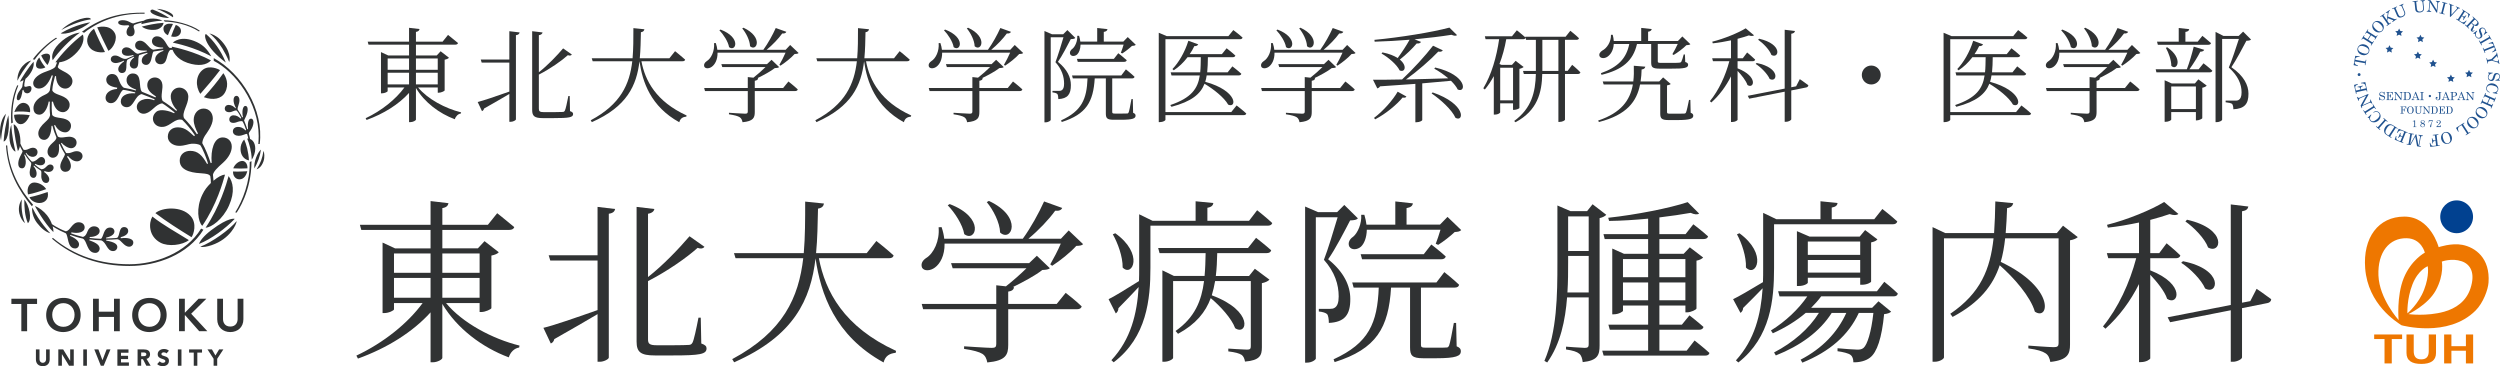 <?xml version="1.0" encoding="UTF-8"?>
<svg id="_レイヤー_1" xmlns="http://www.w3.org/2000/svg" version="1.1" viewBox="0 0 514.051 75.293">
  <!-- Generator: Adobe Illustrator 29.3.1, SVG Export Plug-In . SVG Version: 2.1.0 Build 151)  -->
  <defs>
    <style>
      .st0 {
        fill: #e70;
      }

      .st1 {
        fill: #303233;
      }

      .st2 {
        fill: #20528f;
      }

      .st3 {
        fill: #014190;
      }
    </style>
  </defs>
  <g>
    <path class="st1" d="M91.713,62.312c3.362,4.085,9.543,7.374,15.11,8.748l-.072.397c-.976.145-1.807.939-2.133,2.024-5.458-2.024-10.664-5.929-13.664-10.989v11.098c0,.325-1.012.903-1.952.903h-.47v-10.266c-3.651,4.049-8.928,7.338-14.929,9.507l-.326-.614c5.603-2.64,10.555-6.615,13.628-10.809h-5.892v1.302c0,.217-1.048.759-1.988.759h-.361v-14.495l2.566,1.192h7.302v-3.796h-14.242l-.289-1.048h14.531v-4.88l3.688.434c-.108.506-.398.867-1.265,1.013v3.434h9.362l1.916-2.386s2.133,1.699,3.506,2.855c-.108.397-.506.578-1.012.578h-13.772v3.796h7.302l1.374-1.482,2.928,2.277c-.217.29-.795.543-1.519.688v10.808c-.036.217-1.229.796-2.06.796h-.362v-1.844h-6.904ZM81.013,52.119v3.976h7.519v-3.976h-7.519ZM81.013,61.227h7.519v-4.084h-7.519v4.084ZM90.954,52.119v3.976h7.663v-3.976h-7.663ZM98.617,61.227v-4.084h-7.663v4.084h7.663Z"/>
    <path class="st1" d="M122.869,42.539l3.615.435c-.108.47-.361.831-1.301.976v29.569c0,.325-1.012.867-1.844.867h-.47v-9.796c-2.205,1.302-5.169,3.036-8.893,5.133-.072.397-.361.796-.723.904l-1.518-3.218c1.916-.434,6.398-1.988,11.134-3.65v-10.194h-9.724l-.325-1.084h10.049v-9.941ZM144.197,70.627c.832.289,1.084.578,1.084,1.012,0,1.192-1.337,1.446-6.94,1.446h-3.687c-2.928,0-3.759-.688-3.759-2.856v-27.689l3.651.435c-.072.434-.434.831-1.301.976v13.014c3.181-2.494,6.398-5.893,8.531-8.387l3.073,2.169c-.253.361-.795.47-1.41.217-2.241,2.024-6.29,4.844-10.194,6.832v11.965c0,.904.289,1.229,1.807,1.229h3.362c1.591,0,2.748-.036,3.29-.072.325-.036.506-.145.687-.471.289-.506.795-2.892,1.229-5.133h.47l.108,5.314Z"/>
    <path class="st1" d="M168.38,53.095c1.301,6.832,5.133,14.134,15.869,19.05l-.072.397c-1.265.145-2.133.615-2.494,1.988-10.049-5.53-12.941-14.17-13.989-21.399-1.012,8.423-4.338,15.905-16.736,21.363l-.398-.65c10.555-5.64,13.664-12.688,14.604-20.749h-13.917l-.325-1.048h14.351c.289-3.362.289-6.904.289-10.592l3.868.397c-.109.542-.398.904-1.229,1.049-.073,3.108-.109,6.181-.398,9.146h10.411l1.988-2.495s2.205,1.735,3.542,2.965c-.072.397-.397.578-.94.578h-14.423Z"/>
    <path class="st1" d="M194.225,50.095c.036,2.494-.94,4.156-1.988,4.916-.904.687-2.205.795-2.639.036-.326-.796.108-1.519.831-1.988,1.555-.939,2.82-3.543,2.566-6.326l.615-.036c.289.868.47,1.663.542,2.386h16.158c1.627-2.241,3.326-5.313,4.374-7.663l3.723,1.338c-.181.434-.65.65-1.446.578-1.301,1.808-3.398,4.012-5.495,5.747h6.688l1.591-1.698,2.964,2.819c-.289.289-.687.325-1.41.361-1.193,1.337-3.362,3.072-4.952,4.085l-.398-.289c.651-1.121,1.591-2.893,2.169-4.266h-23.894ZM219.131,60.216s2.061,1.591,3.29,2.783c-.108.397-.434.578-.94.578h-14.17v7.339c0,2.024-.47,3.253-4.302,3.614-.145-.759-.397-1.373-1.012-1.771-.65-.397-1.771-.723-3.759-1.012v-.542s4.771.325,5.675.325c.723,0,.94-.181.94-.795v-7.158h-15.038l-.29-1.084h15.327v-3.832l1.988.217c1.374-1.084,3.037-2.53,4.229-3.723h-15.182l-.325-1.049h16.05l1.59-1.518,2.675,2.566c-.289.253-.759.325-1.554.361-1.41,1.121-3.904,2.458-6.037,3.507l.217.036c-.072.506-.434.795-1.193.903v2.53h9.977l1.844-2.277ZM195.273,41.961c7.411,2.819,5.386,7.989,3,6.182-.325-1.952-1.988-4.482-3.398-5.929l.397-.253ZM203.334,41.31c7.122,3.325,4.627,8.604,2.313,6.507-.072-2.061-1.41-4.663-2.747-6.254l.434-.253Z"/>
    <path class="st1" d="M258.493,43.226s1.916,1.518,3.109,2.639c-.108.361-.434.542-.94.542h-24.111v8.64c0,6.435-.723,14.278-7.555,19.447l-.47-.434c4.013-4.302,5.278-9.579,5.603-15.037-1.121,1.192-2.53,2.711-4.157,4.337,0,.435-.217.868-.542,1.085l-1.482-2.928c1.084-.507,3.579-2.061,6.253-3.724.036-.903.036-1.808.036-2.711v-11.025l2.748,1.338h8.856v-4.013l3.651.361c-.072.47-.361.831-1.229.976v2.676h8.567l1.663-2.169ZM229.322,47.962c5.964,4.266,3.506,9.109,1.518,7.049.036-2.241-1.012-5.061-2.024-6.832l.506-.217ZM258.276,48.901s1.916,1.482,3.109,2.566c-.108.397-.435.579-.94.579h-10.158c-.036,1.662-.108,3.217-.289,4.699h6.832l1.193-1.482,3,2.241c-.253.289-.831.578-1.554.723v13.194c0,1.627-.397,2.675-3.471,2.928-.108-.578-.289-1.084-.687-1.373-.506-.326-1.302-.543-2.748-.724v-.578s3.109.217,3.868.217c.615,0,.759-.181.759-.723v-13.375h-7.338c-.181,1.012-.398,1.988-.687,2.928,8.784,3.254,7.266,8.423,4.808,6.76-.723-1.988-3.036-4.519-5.024-6.181-1.048,2.855-3.037,5.35-6.724,7.338l-.506-.579c3.976-2.783,5.35-6.253,5.856-10.266h-6.362v15.797c0,.253-.867.795-1.843.795h-.362v-18.797l2.386,1.157h6.29c.145-1.482.181-3.073.217-4.699h-9.471l-.289-1.049h18.472l1.663-2.097Z"/>
    <path class="st1" d="M279.202,44.889c-.217.326-.759.398-1.59.435-1.049,2.023-3.073,5.964-4.519,7.988,3.289,2.639,4.555,5.494,4.555,8.134.036,3.253-1.157,4.808-4.41,4.952,0-.724-.108-1.519-.362-1.808-.253-.253-.903-.47-1.698-.542v-.543h2.313c.397,0,.65-.036.939-.217.542-.325.832-1.048.832-2.313,0-2.494-.796-5.024-3.037-7.555.832-2.133,2.024-6.073,2.819-8.748h-4.482v29.063c0,.181-.723.831-1.843.831h-.361v-32.1l2.675,1.157h3.903l1.482-1.482,2.783,2.747ZM299.517,71.205c.687.289.867.578.867,1.012,0,.977-.939,1.446-5.097,1.446h-2.639c-2.313,0-2.711-.578-2.711-2.241v-12.29h-3.904c-.506,8.277-3,12.615-11.604,15.326l-.217-.578c7.266-3.325,9.001-7.446,9.29-14.748h-5.169l-.289-1.049h17.314l1.627-2.133s1.916,1.519,3.036,2.603c-.072.397-.397.579-.903.579h-6.94v11.748c0,.47.108.614,1.012.614h2.133c.977,0,1.735,0,2.061-.036.325,0,.397-.072.578-.397.217-.542.615-2.675.977-4.663h.47l.108,4.808ZM281.046,47.238c-.036,1.627-.542,2.856-1.193,3.471-.723.65-1.951.795-2.422-.036-.325-.723.072-1.519.796-1.988.939-.759,1.808-2.747,1.663-4.519h.65c.217.723.361,1.41.434,2.024h5.929v-4.771l3.614.397c-.072.506-.434.831-1.301.977v3.397h6.868l1.554-1.591,2.819,2.711c-.289.29-.65.362-1.337.398-.868.831-2.35,1.987-3.398,2.639l-.506-.217c.289-.724.687-1.916.977-2.893h-15.146ZM294.312,50.275s1.88,1.445,2.964,2.458c-.108.397-.434.578-.939.578h-16.267l-.29-1.048h12.978l1.555-1.988Z"/>
    <path class="st1" d="M330.284,44.166c-.217.253-.724.542-1.374.687v26.172c0,1.952-.361,3.108-3.47,3.434-.108-.723-.253-1.373-.724-1.735-.47-.397-1.265-.65-2.711-.867v-.578s3.218.253,3.868.253.795-.217.795-.759v-9.616h-4.446c-.361,4.663-1.337,9.544-4.084,13.375l-.579-.325c2.603-6.037,2.675-13.483,2.675-20.315v-11.64l2.676,1.157h3.434l1.121-1.41,2.819,2.169ZM326.669,60.143v-7.519h-4.229v1.265c0,1.916,0,4.049-.145,6.254h4.374ZM322.439,44.491v7.121h4.229v-7.121h-4.229ZM348.43,70.012s1.915,1.482,3.072,2.566c-.108.398-.434.543-.903.543h-20.857l-.29-1.013h9.436v-4.302h-7.881l-.289-1.048h8.17v-3.94h-5.17v1.085c0,.181-.903.723-1.88.723h-.325v-13.52l2.422,1.085h4.953v-3.037h-8.929l-.253-1.012h9.182v-3.182c-2.64.254-5.423.435-8.025.471l-.181-.651c5.675-.614,12.651-1.987,16.339-3.217l2.35,2.35c-.325.253-.939.217-1.735-.145-1.807.325-4.048.65-6.434.939v3.435h5.386l1.591-2.024s1.879,1.41,3.036,2.494c-.108.397-.47.542-.94.542h-9.072v3.037h4.988l1.265-1.338,2.747,2.097c-.217.253-.759.542-1.373.65v9.832c-.036.254-1.157.796-1.952.796h-.325v-1.41h-5.35v3.94h4.627l1.554-1.916s1.771,1.374,2.892,2.386c-.108.397-.434.578-.939.578h-8.133v4.302h5.603l1.627-2.097ZM333.718,53.275v3.724h5.17v-3.724h-5.17ZM338.888,61.734v-3.651h-5.17v3.651h5.17ZM341.201,53.275v3.724h5.35v-3.724h-5.35ZM346.551,61.734v-3.651h-5.35v3.651h5.35Z"/>
    <path class="st1" d="M364.783,55.119c0,6.471-.687,14.206-7.338,19.411l-.506-.434c3.868-4.229,5.133-9.398,5.494-14.82-1.084,1.12-2.458,2.53-4.012,4.048,0,.398-.218.796-.543,1.013l-1.518-2.819c1.084-.507,3.506-1.916,6.145-3.507.036-.976.036-1.916.036-2.892v-11.351l2.711,1.301h9.073v-3.687l3.507.361c-.036.47-.361.795-1.193.939v2.386h8.748l1.663-2.096s1.916,1.481,3.072,2.566c-.108.397-.434.578-.939.578h-24.4v9.001ZM357.662,47.962c5.893,4.302,3.398,9.182,1.338,7.049.108-2.205-.868-5.061-1.844-6.832l.506-.217ZM387.448,57.938s1.735,1.374,2.783,2.422c-.072.397-.397.578-.867.578h-14.894c-.614.832-1.301,1.591-2.06,2.35h12.543l1.302-1.337,2.603,2.133c-.253.253-.724.434-1.446.506-.47,4.844-1.446,7.88-2.928,8.965-.832.65-2.133.976-3.398.939,0-.614-.145-1.192-.578-1.518-.397-.326-1.555-.615-2.675-.76v-.614c1.192.108,3.361.289,4.085.289.578,0,.903-.072,1.265-.361.76-.65,1.591-3.217,2.024-7.193h-3c-2.133,4.627-6.001,7.952-11.604,10.229l-.361-.614c4.446-2.313,7.555-5.566,9.398-9.615h-3.001c-2.458,3.867-6.47,6.76-11.495,8.748l-.361-.615c3.94-2.061,7.157-4.844,9.218-8.133h-2.711c-1.952,1.663-4.266,3.072-6.76,4.193l-.397-.579c3-1.843,5.675-4.374,7.482-7.013h-5.711l-.289-1.048h20.314l1.519-1.952ZM382.496,58.553v-1.445h-10.772v1.012c0,.181-.723.687-1.88.687h-.361v-11.277l2.603,1.12h10.303l1.12-1.338,2.53,1.916c-.217.253-.578.47-1.301.615v8.061c0,.145-.795.65-1.88.65h-.361ZM371.723,49.66v2.748h10.772v-2.748h-10.772ZM382.496,56.058v-2.603h-10.772v2.603h10.772Z"/>
    <path class="st1" d="M427.229,48.757c-.253.253-.867.542-1.591.65v21.437c0,1.915-.434,3.181-4.049,3.578-.145-.759-.397-1.409-.976-1.771-.65-.434-1.663-.759-3.542-1.012v-.578s4.337.325,5.241.325c.759,0,.976-.217.976-.831v-21.545h-10.989c-.181,1.699-.47,3.326-.903,4.844,11.314,5.351,9.94,12.219,7.013,10.23-.903-3.109-4.338-7.013-7.229-9.543-1.374,4.156-4.121,7.663-9.688,10.627l-.47-.65c6.253-4.266,8.205-9.182,8.892-15.508h-10.193v24.473c0,.325-.903.903-1.916.903h-.434v-27.689l2.603,1.229h10.049c.146-2.024.218-4.193.254-6.507l3.687.361c-.108.506-.47.903-1.265,1.013-.072,1.807-.145,3.506-.289,5.133h10.519l1.266-1.519,3.036,2.35Z"/>
    <path class="st1" d="M442.137,55.589c7.41,2.892,5.747,7.41,3.47,5.856-.506-1.555-2.097-3.507-3.47-4.953v17.207c-.036.181-.795.759-1.952.759h-.361v-16.05c-1.735,3.471-4.049,6.615-6.904,9.182l-.506-.47c3.145-3.832,5.494-8.965,6.832-14.025h-5.748l-.289-1.048h6.615v-6.29c-2.097.434-4.302.831-6.398,1.048l-.181-.578c4.193-1.048,9.182-3.108,11.748-4.699l2.928,2.458c-.325.289-.939.325-1.807.036-1.121.397-2.495.795-3.977,1.193v6.832h1.844l1.518-2.024s1.771,1.445,2.82,2.494c-.073.397-.435.578-.904.578h-5.277v2.494ZM464.006,59.385s1.916,1.301,3.001,2.133c0,.397-.326.723-.76.795l-5.241,1.048v10.122c0,.361-1.012.903-1.844.903h-.47v-10.591l-12.471,2.458-.507-1.013,12.978-2.53v-20.677l3.615.434c-.108.507-.398.832-1.302.977v18.797l1.699-.325,1.301-2.53ZM448.86,53.709c8.603,1.735,7.193,7.121,4.555,5.604-.76-1.771-3.037-4.085-4.916-5.278l.361-.325ZM449.691,45.179c8.495,1.915,7.013,7.229,4.338,5.711-.65-1.808-2.892-4.121-4.663-5.35l.325-.361Z"/>
  </g>
  <g>
    <path class="st1" d="M85.97,17.985c1.967,2.39,5.583,4.314,8.84,5.118l-.042.232c-.571.084-1.057.55-1.248,1.185-3.193-1.185-6.239-3.469-7.994-6.429v6.493c0,.19-.592.528-1.142.528h-.275v-6.006c-2.136,2.369-5.224,4.293-8.734,5.562l-.19-.359c3.278-1.544,6.175-3.871,7.973-6.324h-3.447v.761c0,.127-.613.444-1.163.444h-.211v-8.48l1.501.698h4.272v-2.221h-8.333l-.169-.613h8.502v-2.855l2.157.254c-.063.296-.233.507-.74.592v2.009h5.478l1.121-1.396s1.248.994,2.052,1.671c-.063.232-.296.338-.592.338h-8.058v2.221h4.272l.804-.867,1.713,1.333c-.127.169-.465.317-.888.402v6.323c-.021.127-.719.465-1.206.465h-.211v-1.079h-4.04ZM79.71,12.021v2.326h4.399v-2.326h-4.399ZM79.71,17.35h4.399v-2.39h-4.399v2.39ZM85.526,12.021v2.326h4.483v-2.326h-4.483ZM90.009,17.35v-2.39h-4.483v2.39h4.483Z"/>
    <path class="st1" d="M104.731,6.416l2.115.254c-.063.275-.211.486-.761.571v17.3c0,.19-.592.507-1.079.507h-.275v-5.731c-1.29.761-3.024,1.776-5.203,3.003-.042.233-.211.465-.423.529l-.888-1.882c1.121-.254,3.743-1.163,6.514-2.136v-5.964h-5.689l-.19-.634h5.879v-5.816ZM117.209,22.849c.486.169.634.338.634.592,0,.698-.783.846-4.061.846h-2.157c-1.713,0-2.2-.402-2.2-1.671V6.416l2.136.254c-.042.254-.254.486-.761.571v7.614c1.861-1.459,3.743-3.447,4.991-4.907l1.797,1.269c-.148.211-.465.275-.825.127-1.311,1.184-3.68,2.834-5.964,3.997v7c0,.529.169.719,1.057.719h1.967c.93,0,1.607-.021,1.924-.042.19-.021.296-.084.402-.275.169-.296.465-1.692.719-3.003h.275l.063,3.109Z"/>
    <path class="st1" d="M131.89,12.592c.761,3.997,3.003,8.27,9.284,11.146l-.042.232c-.74.085-1.248.36-1.459,1.164-5.879-3.236-7.571-8.291-8.185-12.52-.592,4.928-2.538,9.305-9.792,12.499l-.233-.38c6.176-3.299,7.995-7.423,8.544-12.14h-8.143l-.19-.613h8.396c.169-1.967.169-4.039.169-6.196l2.263.232c-.063.317-.233.529-.719.613-.042,1.819-.063,3.617-.232,5.351h6.091l1.163-1.459s1.29,1.015,2.072,1.734c-.042.233-.232.338-.55.338h-8.438Z"/>
    <path class="st1" d="M147.543,10.836c.021,1.459-.55,2.432-1.163,2.876-.529.402-1.29.465-1.544.021-.19-.465.063-.888.486-1.163.91-.55,1.65-2.073,1.502-3.701l.359-.021c.169.508.275.973.317,1.396h9.453c.952-1.312,1.946-3.109,2.559-4.484l2.178.783c-.105.254-.38.381-.846.338-.761,1.058-1.988,2.348-3.215,3.363h3.913l.931-.994,1.734,1.649c-.169.169-.402.19-.825.211-.698.783-1.967,1.798-2.897,2.39l-.233-.169c.381-.655.931-1.692,1.269-2.496h-13.979ZM162.115,16.758s1.205.931,1.924,1.628c-.063.232-.254.338-.55.338h-8.291v4.293c0,1.185-.275,1.904-2.517,2.115-.084-.444-.232-.804-.592-1.037-.38-.232-1.036-.423-2.199-.592v-.317s2.792.19,3.32.19c.423,0,.55-.106.55-.465v-4.188h-8.798l-.169-.634h8.967v-2.242l1.163.127c.804-.634,1.777-1.48,2.475-2.178h-8.882l-.19-.613h9.39l.93-.888,1.565,1.501c-.169.148-.444.19-.909.211-.825.656-2.284,1.438-3.532,2.052l.127.021c-.042.296-.254.465-.698.529v1.48h5.837l1.079-1.333ZM148.156,6.078c4.335,1.649,3.151,4.674,1.755,3.617-.19-1.142-1.163-2.623-1.988-3.469l.232-.148ZM152.872,5.697c4.167,1.946,2.707,5.034,1.354,3.807-.042-1.206-.825-2.729-1.607-3.659l.254-.148Z"/>
    <path class="st1" d="M178.072,12.592c.761,3.997,3.003,8.27,9.284,11.146l-.042.232c-.74.085-1.248.36-1.459,1.164-5.879-3.236-7.571-8.291-8.185-12.52-.592,4.928-2.538,9.305-9.792,12.499l-.232-.38c6.175-3.299,7.994-7.423,8.544-12.14h-8.143l-.19-.613h8.396c.169-1.967.169-4.039.169-6.196l2.263.232c-.063.317-.233.529-.719.613-.042,1.819-.063,3.617-.232,5.351h6.091l1.163-1.459s1.29,1.015,2.072,1.734c-.042.233-.232.338-.55.338h-8.438Z"/>
    <path class="st1" d="M193.723,10.836c.021,1.459-.55,2.432-1.163,2.876-.529.402-1.29.465-1.544.021-.19-.465.063-.888.486-1.163.91-.55,1.65-2.073,1.502-3.701l.359-.021c.169.508.275.973.317,1.396h9.453c.952-1.312,1.946-3.109,2.559-4.484l2.178.783c-.105.254-.38.381-.846.338-.761,1.058-1.988,2.348-3.215,3.363h3.913l.931-.994,1.734,1.649c-.169.169-.402.19-.825.211-.698.783-1.967,1.798-2.897,2.39l-.233-.169c.381-.655.931-1.692,1.269-2.496h-13.979ZM208.295,16.758s1.205.931,1.924,1.628c-.063.232-.254.338-.55.338h-8.291v4.293c0,1.185-.275,1.904-2.517,2.115-.084-.444-.232-.804-.592-1.037-.38-.232-1.036-.423-2.199-.592v-.317s2.792.19,3.32.19c.423,0,.55-.106.55-.465v-4.188h-8.798l-.169-.634h8.967v-2.242l1.163.127c.804-.634,1.777-1.48,2.475-2.178h-8.882l-.19-.613h9.39l.93-.888,1.565,1.501c-.169.148-.444.19-.909.211-.825.656-2.284,1.438-3.532,2.052l.127.021c-.042.296-.254.465-.698.529v1.48h5.837l1.079-1.333ZM194.337,6.078c4.335,1.649,3.151,4.674,1.755,3.617-.19-1.142-1.163-2.623-1.988-3.469l.232-.148ZM199.053,5.697c4.167,1.946,2.707,5.034,1.354,3.807-.042-1.206-.825-2.729-1.607-3.659l.254-.148Z"/>
    <path class="st1" d="M221.103,7.791c-.126.19-.444.233-.93.254-.613,1.185-1.798,3.49-2.644,4.674,1.924,1.544,2.665,3.215,2.665,4.759.021,1.903-.677,2.812-2.58,2.897,0-.423-.063-.888-.211-1.057-.148-.148-.529-.275-.994-.317v-.317h1.354c.232,0,.381-.021.55-.127.317-.19.486-.613.486-1.354,0-1.459-.465-2.939-1.776-4.42.486-1.248,1.185-3.553,1.649-5.118h-2.622v17.003c0,.105-.423.486-1.079.486h-.211V6.374l1.565.677h2.284l.867-.867,1.628,1.607ZM232.989,23.187c.402.169.507.338.507.592,0,.571-.55.846-2.982.846h-1.543c-1.354,0-1.586-.338-1.586-1.311v-7.19h-2.284c-.296,4.843-1.755,7.381-6.789,8.967l-.127-.338c4.251-1.946,5.266-4.356,5.436-8.628h-3.024l-.169-.613h10.13l.952-1.248s1.121.888,1.776,1.523c-.042.232-.232.338-.528.338h-4.061v6.873c0,.275.063.359.592.359h1.248c.571,0,1.015,0,1.206-.021.19,0,.232-.042.338-.232.126-.317.359-1.565.571-2.729h.275l.063,2.813ZM222.181,9.166c-.021.952-.317,1.67-.698,2.03-.423.38-1.142.465-1.417-.021-.19-.423.042-.888.465-1.163.55-.444,1.058-1.607.973-2.644h.381c.127.423.211.825.254,1.185h3.468v-2.792l2.115.233c-.042.296-.254.486-.761.571v1.988h4.018l.91-.931,1.649,1.586c-.169.169-.38.212-.782.233-.508.486-1.375,1.163-1.988,1.544l-.296-.127c.169-.423.402-1.121.571-1.692h-8.861ZM229.943,10.942s1.1.846,1.734,1.438c-.063.233-.254.338-.55.338h-9.517l-.169-.613h7.593l.909-1.163Z"/>
    <path class="st1" d="M254.273,21.686s1.248.952,1.988,1.649c-.063.233-.233.338-.529.338h-16.094v.973c0,.127-.465.465-1.163.465h-.211V6.734l1.649.698h12.668l1.015-1.248s1.164.867,1.903,1.543c-.063.233-.253.339-.571.339h-15.291v14.973h13.535l1.1-1.354ZM248.118,15.511c-.063.465-.169.909-.296,1.311,6.768,1.861,6.493,5.52,4.716,4.695-.804-1.459-3.045-3.214-4.864-4.293-.825,2.115-2.644,3.638-6.789,4.737l-.253-.359c4.335-1.459,5.667-3.384,6.069-6.091h-5.816l-.169-.635h6.07c.105-.952.105-1.967.127-3.109h-2.729c-.846,1.121-1.819,2.03-2.834,2.686l-.275-.254c1.269-1.311,2.559-3.468,3.278-5.816l2.03.74c-.106.211-.381.402-.804.359-.275.592-.592,1.142-.952,1.65h6.62l.973-1.206s1.079.825,1.798,1.501c-.063.233-.275.338-.571.338h-5.076c-.021,1.142-.042,2.157-.148,3.109h4.208l.973-1.227s1.142.867,1.84,1.522c-.042.233-.275.339-.571.339h-6.556Z"/>
    <path class="st1" d="M262.066,10.836c.021,1.459-.55,2.432-1.163,2.876-.528.402-1.29.465-1.544.021-.19-.465.063-.888.486-1.163.91-.55,1.65-2.073,1.502-3.701l.359-.021c.169.508.275.973.317,1.396h9.453c.952-1.312,1.946-3.109,2.56-4.484l2.178.783c-.105.254-.38.381-.846.338-.761,1.058-1.988,2.348-3.215,3.363h3.913l.931-.994,1.734,1.649c-.17.169-.402.19-.825.211-.698.783-1.967,1.798-2.897,2.39l-.232-.169c.381-.655.931-1.692,1.269-2.496h-13.979ZM276.638,16.758s1.205.931,1.924,1.628c-.063.232-.254.338-.55.338h-8.29v4.293c0,1.185-.275,1.904-2.517,2.115-.085-.444-.232-.804-.593-1.037-.38-.232-1.036-.423-2.199-.592v-.317s2.792.19,3.32.19c.423,0,.55-.106.55-.465v-4.188h-8.798l-.169-.634h8.967v-2.242l1.163.127c.804-.634,1.777-1.48,2.475-2.178h-8.882l-.19-.613h9.39l.931-.888,1.564,1.501c-.169.148-.443.19-.909.211-.824.656-2.284,1.438-3.531,2.052l.127.021c-.043.296-.254.465-.698.529v1.48h5.837l1.079-1.333ZM262.68,6.078c4.336,1.649,3.151,4.674,1.756,3.617-.19-1.142-1.163-2.623-1.988-3.469l.232-.148ZM267.396,5.697c4.166,1.946,2.707,5.034,1.354,3.807-.043-1.206-.825-2.729-1.607-3.659l.254-.148Z"/>
    <path class="st1" d="M295.109,13.882c6.684,1.565,6.387,5.33,4.632,4.526-.275-.571-.782-1.206-1.396-1.797-1.671.169-3.638.338-5.9.529v7.55c0,.106-.487.444-1.185.444h-.232v-7.889c-2.137.148-4.548.317-7.255.508-.147.232-.38.38-.57.423l-.889-1.776c1.354,0,3.426,0,5.985-.063,2.221-2.073,4.779-4.885,6.365-6.937l2.01.952c-.148.233-.466.36-.931.254-1.629,1.713-4.229,3.997-6.641,5.731,2.58-.063,5.562-.127,8.692-.233-.931-.782-1.988-1.501-2.877-1.988l.19-.233ZM282.526,24.245c1.924-1.438,3.912-3.722,4.864-5.393l1.797.994c-.126.211-.296.296-.782.211-1.185,1.438-3.384,3.299-5.646,4.483l-.232-.296ZM284.261,10.773c1.396.275,2.41.698,3.13,1.163.867-1.163,1.797-2.58,2.453-3.765-2.39.19-4.843.338-7.19.402l-.043-.381c5.224-.486,11.886-1.565,15.418-2.517l1.564,1.544c-.19.19-.592.169-1.142-.063-2.115.338-4.779.656-7.593.931l1.333.529c-.127.232-.423.38-.889.317-.846,1.015-2.179,2.305-3.469,3.32,1.587,1.29,1.058,2.729-.042,2.221-.592-1.227-2.348-2.686-3.722-3.468l.19-.232ZM294.581,19c6.979,2.411,6.45,6.218,4.694,5.224-.739-1.67-3.13-3.807-4.906-5.012l.212-.211Z"/>
    <path class="st1" d="M323.273,13.332s1.079.888,1.692,1.544c-.063.233-.254.338-.529.338h-2.644v9.411c0,.106-.465.444-1.142.444h-.212v-9.855h-3.32c-.084,3.807-.973,7.508-5.498,9.919l-.275-.254c3.596-2.644,4.356-5.922,4.462-9.665h-2.474l-.17-.634h2.644v-6.387h-2.009l-.105-.423c-.063.211-.275.296-.55.296h-3.427c-.316,1.797-.782,3.489-1.396,5.097l.402.169h2.178l.74-.825,1.649,1.269c-.127.127-.465.296-.867.381v8.058c-.021.105-.655.38-1.1.38h-.211v-1.354h-2.644v1.861c0,.127-.444.465-1.079.465h-.232v-7.91c-.528.973-1.142,1.903-1.84,2.749l-.317-.253c1.692-2.813,2.729-6.451,3.257-10.088h-2.791l-.148-.614h5.583l.994-1.227s1.079.846,1.776,1.48l-.042-.148h8.29l.973-1.227s1.121.867,1.776,1.522c-.042.233-.232.338-.528.338h-2.348v6.387h.55l.931-1.248ZM308.47,13.924v6.704h2.644v-6.704h-2.644ZM320.439,14.58v-6.387h-3.299v6.387h3.299Z"/>
    <path class="st1" d="M347.641,23.187c.423.169.528.338.528.613,0,.592-.635.888-3.299.888h-1.776c-1.438,0-1.714-.338-1.714-1.333v-5.985h-4.145c-.698,3.532-2.749,6.26-8.46,7.719l-.169-.296c4.759-1.607,6.577-4.188,7.148-7.423h-6.006l-.19-.613h6.281c.126-1.015.147-2.094.105-3.236l2.368.19c-.063.359-.338.529-.761.571-.021.867-.085,1.692-.212,2.475h3.828l.804-.846,1.564,1.354c-.127.127-.359.233-.761.296v5.456c0,.296.063.36.655.36h1.502c.655,0,1.184,0,1.396-.021.19-.021.275-.063.359-.253.148-.317.381-1.438.613-2.559h.275l.063,2.644ZM331.822,9.039c-.063,1.354-.698,2.242-1.333,2.644-.528.359-1.332.381-1.586-.127-.19-.444.127-.888.571-1.163.909-.465,1.818-1.755,1.776-3.236h.359c.127.465.19.888.212,1.269h5.646v-2.686l2.157.233c-.042.275-.254.486-.74.55v1.903h6.133l.91-.931,1.649,1.586c-.148.148-.402.19-.825.212-.635.655-1.776,1.501-2.622,2.009l-.254-.169c.338-.55.782-1.396,1.1-2.094h-4.103v3.553c0,.275.063.338.761.338h1.883c.782,0,1.501,0,1.755-.042.212,0,.317-.042.423-.169.127-.211.339-.825.508-1.522h.254l.063,1.544c.465.148.592.317.592.571,0,.613-.592.825-3.658.804h-2.094c-1.565,0-1.84-.275-1.84-1.269v-3.807h-2.919c-.804,3.511-3.066,5.33-7.296,6.345l-.127-.338c3.574-1.269,5.245-3.067,5.837-6.006h-3.193Z"/>
    <path class="st1" d="M357.281,14.051c4.335,1.692,3.362,4.335,2.03,3.426-.296-.91-1.227-2.052-2.03-2.897v10.066c-.021.106-.466.444-1.143.444h-.211v-9.39c-1.016,2.03-2.369,3.871-4.04,5.372l-.296-.275c1.84-2.242,3.215-5.245,3.997-8.206h-3.362l-.169-.613h3.87v-3.68c-1.227.254-2.517.486-3.743.613l-.106-.338c2.454-.613,5.372-1.819,6.874-2.75l1.713,1.438c-.19.169-.55.19-1.058.021-.655.232-1.459.465-2.326.698v3.997h1.078l.889-1.184s1.036.846,1.649,1.459c-.042.233-.254.338-.528.338h-3.088v1.459ZM370.076,16.272s1.121.761,1.755,1.248c0,.233-.19.423-.443.465l-3.067.613v5.922c0,.211-.592.528-1.078.528h-.275v-6.196l-7.296,1.438-.296-.592,7.592-1.48V6.12l2.115.253c-.063.296-.232.487-.762.571v10.997l.994-.19.762-1.48ZM361.215,12.952c5.033,1.015,4.208,4.166,2.665,3.278-.444-1.036-1.777-2.39-2.877-3.088l.212-.19ZM361.701,7.96c4.97,1.121,4.103,4.229,2.538,3.341-.381-1.057-1.692-2.411-2.729-3.13l.19-.211Z"/>
    <path class="st1" d="M384.772,17.371c-1.079,0-1.946-.867-1.946-1.946s.867-1.945,1.946-1.945c1.078,0,1.945.867,1.945,1.945s-.867,1.946-1.945,1.946Z"/>
    <path class="st1" d="M415.647,21.686s1.248.952,1.988,1.649c-.063.233-.232.338-.528.338h-16.095v.973c0,.127-.465.465-1.163.465h-.211V6.734l1.649.698h12.668l1.015-1.248s1.163.867,1.903,1.543c-.063.233-.253.339-.57.339h-15.291v14.973h13.535l1.1-1.354ZM409.493,15.511c-.063.465-.169.909-.296,1.311,6.768,1.861,6.493,5.52,4.717,4.695-.804-1.459-3.046-3.214-4.864-4.293-.825,2.115-2.644,3.638-6.789,4.737l-.254-.359c4.336-1.459,5.668-3.384,6.069-6.091h-5.815l-.169-.635h6.069c.105-.952.105-1.967.127-3.109h-2.729c-.846,1.121-1.818,2.03-2.834,2.686l-.274-.254c1.269-1.311,2.559-3.468,3.278-5.816l2.03.74c-.106.211-.381.402-.804.359-.275.592-.593,1.142-.952,1.65h6.62l.973-1.206s1.078.825,1.798,1.501c-.063.233-.275.338-.571.338h-5.076c-.021,1.142-.042,2.157-.147,3.109h4.208l.973-1.227s1.143.867,1.841,1.522c-.043.233-.275.339-.571.339h-6.557Z"/>
    <path class="st1" d="M423.441,10.836c.021,1.459-.55,2.432-1.163,2.876-.529.402-1.29.465-1.544.021-.19-.465.063-.888.486-1.163.909-.55,1.649-2.073,1.502-3.701l.359-.021c.169.508.274.973.317,1.396h9.453c.951-1.312,1.945-3.109,2.559-4.484l2.179.783c-.105.254-.381.381-.846.338-.762,1.058-1.988,2.348-3.215,3.363h3.912l.931-.994,1.734,1.649c-.169.169-.401.19-.825.211-.697.783-1.967,1.798-2.896,2.39l-.233-.169c.381-.655.931-1.692,1.27-2.496h-13.979ZM438.013,16.758s1.205.931,1.925,1.628c-.063.232-.254.338-.55.338h-8.291v4.293c0,1.185-.274,1.904-2.517,2.115-.084-.444-.232-.804-.592-1.037-.381-.232-1.036-.423-2.199-.592v-.317s2.791.19,3.32.19c.423,0,.55-.106.55-.465v-4.188h-8.798l-.169-.634h8.967v-2.242l1.163.127c.804-.634,1.776-1.48,2.475-2.178h-8.883l-.19-.613h9.391l.93-.888,1.565,1.501c-.169.148-.444.19-.909.211-.825.656-2.284,1.438-3.532,2.052l.127.021c-.042.296-.254.465-.698.529v1.48h5.838l1.078-1.333ZM424.055,6.078c4.335,1.649,3.151,4.674,1.755,3.617-.19-1.142-1.163-2.623-1.987-3.469l.232-.148ZM428.77,5.697c4.167,1.946,2.707,5.034,1.354,3.807-.042-1.206-.824-2.729-1.607-3.659l.254-.148Z"/>
    <path class="st1" d="M453.088,13.015s1.121.846,1.818,1.522c-.063.233-.274.338-.571.338h-10.934l-.147-.634h6.407c.529-1.375,1.079-3.257,1.417-4.653l2.157.656c-.084.211-.359.402-.804.38-.528,1.058-1.396,2.454-2.241,3.617h1.903l.994-1.227ZM443.528,8.574h4.463v-2.813l2.157.233c-.043.296-.254.507-.783.571v2.009h2.517l.974-1.206s1.078.867,1.776,1.501c-.063.233-.275.338-.571.338h-10.363l-.169-.634ZM452.03,16.314l1.713,1.29c-.127.169-.486.36-.909.444v6.26c-.021.126-.698.444-1.121.444h-.19v-1.713h-5.075v1.565c0,.127-.571.444-1.143.444h-.211v-8.544l1.459.656h4.759l.719-.846ZM445.622,9.716c3.405,2.326,2.009,4.97.846,3.828,0-1.205-.57-2.728-1.12-3.701l.274-.127ZM451.522,22.426v-4.653h-5.075v4.653h5.075ZM462.858,8.129c-.169.19-.444.233-.952.254-.74,1.417-2.157,4.061-3.087,5.435,2.559,1.777,3.511,3.68,3.511,5.436.021,2.094-.804,3.109-3.109,3.214,0-.465-.085-.909-.254-1.1-.211-.169-.719-.275-1.332-.338v-.338h2.052c.232,0,.38-.021.57-.106.444-.253.656-.719.656-1.607,0-1.671-.72-3.363-2.623-5.097.593-1.396,1.502-4.082,2.073-5.879h-3.447v16.623c0,.127-.444.486-1.143.486h-.211V6.564l1.628.825h3.13l.909-.889,1.629,1.628Z"/>
  </g>
  <g>
    <path class="st2" d="M483.949,13.389l.342-1.909.897.113-.02.109c-.535-.021-.831.121-.886.427-.011.061-.008.106.009.132.018.027.05.044.099.053l1.879.336c.038.007.068.001.09-.018.022-.02.038-.055.046-.105l.043-.237.119.021-.195,1.093-.119-.022.048-.27c.006-.036.002-.065-.013-.088-.015-.022-.036-.036-.066-.041l-1.907-.341c-.04-.008-.073-.001-.098.02-.025.021-.042.059-.051.112-.028.154.022.295.149.424.104.106.282.201.533.284l-.021.116-.88-.21Z"/>
    <path class="st2" d="M484.791,9.808c.071-.188.187-.346.348-.474.161-.128.348-.204.561-.231.213-.026.43.003.654.087.223.083.406.206.55.367.144.161.235.343.274.544.039.202.024.394-.046.577-.067.179-.18.329-.338.449-.158.12-.346.193-.564.22-.219.026-.44-.003-.662-.086-.22-.083-.401-.203-.543-.362-.142-.159-.233-.337-.273-.535-.04-.198-.027-.384.038-.557M484.916,9.828c-.074.196-.052.387.065.57.117.184.36.345.729.484.4.151.701.192.9.125.201-.067.335-.193.405-.378.048-.129.057-.256.024-.38-.033-.124-.114-.243-.243-.359-.13-.114-.317-.218-.563-.311-.268-.1-.488-.153-.659-.155-.172-.002-.312.034-.423.107-.111.074-.189.172-.236.296"/>
    <path class="st2" d="M485.56,8.094l.546-.862.102.065-.1.158c-.035.055-.048.098-.039.127.008.029.051.067.127.115l.622.395.584-.922-.622-.394c-.078-.05-.132-.072-.16-.068-.029.004-.061.036-.099.095l-.093.147-.102-.065.543-.857.102.065-.1.157c-.025.039-.037.07-.037.092,0,.022.009.046.027.071.012.015.051.044.117.085l1.451.92c.07.045.116.065.138.063.046-.004.089-.037.128-.1l.088-.139.102.065-.543.857-.102-.065.093-.147c.037-.058.046-.108.027-.149-.01-.023-.051-.057-.125-.104l-.701-.444-.584.922.712.451c.071.044.117.066.139.065.044-.004.084-.033.12-.089l.1-.158.102.065-.546.862-.102-.065.104-.165c.019-.029.027-.056.027-.081-.001-.025-.01-.048-.027-.07-.011-.014-.048-.041-.111-.08l-1.457-.923c-.076-.048-.128-.07-.158-.065-.031.004-.064.035-.099.092l-.092.144-.102-.065Z"/>
    <path class="st2" d="M488.055,4.636c.14-.144.309-.243.508-.296.198-.053.401-.05.607.01.206.06.394.174.566.339.171.165.291.35.359.556.069.205.08.408.036.608-.045.2-.135.371-.271.512-.133.138-.296.231-.488.279-.192.048-.394.041-.605-.022-.211-.062-.402-.176-.573-.341-.169-.163-.287-.346-.355-.548-.068-.202-.08-.402-.039-.6.042-.198.127-.363.256-.497M488.162,4.704c-.146.151-.201.334-.166.549.035.215.195.459.478.732.307.297.566.455.777.472.21.018.384-.045.521-.186.096-.099.153-.212.172-.339.019-.127-.008-.268-.081-.425-.074-.157-.205-.326-.394-.509-.205-.199-.387-.333-.543-.404-.156-.069-.3-.093-.43-.069-.13.024-.242.083-.334.178"/>
    <path class="st2" d="M489.409,3.398l.896-.623.069.099-.191.133c-.04.028-.064.06-.072.097-.007.037.001.071.024.104l.633.91.19-1.303c.01-.075.001-.134-.027-.174-.022-.03-.054-.046-.097-.045-.043.001-.097.025-.163.071l-.054.037-.069-.099.805-.559.069.099-.062.043c-.054.037-.102.095-.145.172-.042.076-.071.162-.086.257l-.124.79,1.317.507c.073.029.137.041.192.036.055-.004.109-.025.161-.062l.072-.05.069.099-.884.615-.069-.099.1-.07c.073-.052.118-.092.134-.121.016-.029.017-.053.004-.072-.011-.017-.029-.03-.051-.039l-1.093-.419-.079.544.336.483c.021.03.045.046.072.048.043.001.084-.011.123-.038l.191-.133.069.099-.896.624-.069-.099.172-.12c.044-.03.071-.062.079-.095.009-.033.003-.064-.017-.093l-1.089-1.566c-.022-.031-.05-.046-.086-.047-.036-.001-.082.018-.139.058l-.146.102-.069-.1Z"/>
    <path class="st2" d="M491.842,1.769l1.013-.436.048.111-.203.088c-.055.024-.089.049-.103.076-.014.027-.013.059.003.096l.533,1.238c.056.13.109.223.16.28.076.083.171.135.285.155.115.019.244-.002.388-.064.2-.086.329-.203.39-.352.06-.148.053-.309-.021-.482l-.434-1.008c-.038-.089-.074-.154-.106-.195-.032-.041-.065-.069-.1-.085-.034-.016-.072-.022-.113-.019-.041.003-.103.022-.186.058l-.048-.111.83-.357.048.111-.059.025c-.093.04-.151.095-.175.164-.024.07-.016.152.025.247l.464,1.079c.101.235.112.445.031.628-.09.207-.261.364-.512.472-.217.093-.402.136-.553.128-.151-.008-.28-.058-.386-.149-.081-.069-.149-.171-.207-.305l-.57-1.326c-.015-.034-.038-.055-.069-.064-.031-.01-.07-.004-.116.016l-.209.09-.048-.111Z"/>
    <path class="st2" d="M496.076.271l1.097-.118.013.121-.219.024c-.059.006-.099.02-.121.042-.022.022-.03.052-.025.092l.144,1.341c.015.141.038.245.071.314.048.102.123.179.227.233.104.053.233.071.389.054.216-.023.375-.097.476-.221.102-.125.142-.28.122-.467l-.117-1.09c-.01-.097-.025-.169-.043-.217-.019-.048-.042-.085-.071-.11-.028-.025-.062-.043-.102-.052-.039-.009-.105-.009-.195.001l-.013-.121.898-.096.013.12-.064.007c-.1.011-.173.046-.216.106-.043.059-.06.14-.049.243l.125,1.168c.027.254-.025.458-.156.609-.148.171-.357.271-.629.3-.236.025-.424.011-.566-.041-.142-.052-.25-.138-.325-.257-.056-.09-.092-.207-.107-.352l-.154-1.434c-.004-.037-.02-.064-.046-.082-.027-.018-.066-.025-.116-.02l-.226.025-.013-.121Z"/>
    <path class="st2" d="M499.22.005l.567.055,1.252,2.008.132-1.352c.014-.136-.008-.24-.063-.312-.051-.065-.133-.105-.245-.118l.012-.12.833.081-.012.12c-.085-.008-.15-.003-.194.017-.045.019-.085.058-.123.118-.037.059-.059.126-.066.2l-.184,1.889-.151-.015-1.294-2.09-.14,1.435c-.013.13.011.23.07.3.059.07.157.113.294.129l-.012.12-.907-.088.011-.121c.114.007.208-.022.282-.085.073-.064.114-.146.125-.248l.157-1.61-.025-.034c-.048-.064-.083-.102-.104-.115-.03-.018-.069-.029-.118-.034l-.108-.01.012-.121Z"/>
    <path class="st2" d="M502.156.383l1.067.273-.03.118-.183-.047c-.082-.021-.136-.024-.162-.009-.027.015-.048.055-.065.121l-.448,1.753c-.018.07-.02.116-.005.139.019.031.061.054.127.071l.205.052-.03.118-1.067-.273.03-.118.202.051c.071.018.12.02.146.004.027-.015.048-.058.066-.128l.448-1.753c.017-.067.018-.111.003-.131-.023-.031-.074-.057-.152-.077l-.181-.046.03-.118Z"/>
    <path class="st2" d="M503.591.729l.929.385-.046.111-.161-.066c-.067-.028-.115-.039-.146-.032-.031.006-.052.022-.062.049-.009.021-.012.055-.011.102l-.001.036-.031,1.72,1.098-1.199c.022-.024.041-.055.057-.095.023-.056.025-.106.005-.15-.02-.044-.058-.078-.114-.102l-.151-.062.046-.112.815.338-.046.112-.066-.027c-.05-.02-.109-.018-.177.009-.069.026-.145.085-.229.176l-1.447,1.563-.109-.045.037-2.296c0-.077-.012-.135-.037-.175-.025-.04-.068-.072-.128-.098l-.072-.03.046-.112Z"/>
    <path class="st2" d="M506.307,1.931l1.589,1.029-.4.701-.091-.059c.102-.237.142-.422.119-.558-.024-.136-.098-.244-.223-.325l-.393-.254c-.031-.02-.061-.027-.088-.02-.027.006-.052.027-.075.062l-.463.715.172.111c.092.06.188.075.288.046.1-.029.196-.11.289-.243l.093.06-.601.929-.093-.06c.095-.156.135-.287.12-.391-.016-.104-.073-.189-.174-.254l-.156-.101-.516.797c-.019.029-.024.057-.014.085.01.028.037.057.082.086l.31.201c.337.217.67.128,1-.269l.097.064-.517.725-1.654-1.07.066-.102.137.089c.053.034.097.049.131.045.034-.004.062-.024.085-.059l1.029-1.589c.023-.035.031-.067.023-.097-.008-.029-.032-.057-.073-.083l-.163-.106.065-.102Z"/>
    <path class="st2" d="M508.469,3.388l.898.846c.174.163.271.331.294.5.021.169-.029.318-.149.447-.073.077-.156.127-.25.151-.095.024-.195.02-.3-.011-.106-.032-.242-.113-.411-.242.083.136.132.238.146.308.015.069.013.139-.006.21s-.078.193-.181.367c-.073.125-.114.219-.123.282-.007.048.001.083.025.106.024.023.064.026.118.01.054-.017.127-.067.216-.153l.079.075c-.266.252-.49.293-.671.122-.057-.054-.093-.115-.107-.184-.015-.069-.006-.141.025-.217.024-.058.11-.186.259-.385.086-.116.137-.207.153-.275.016-.067.009-.141-.02-.218-.029-.078-.081-.152-.156-.222l-.142-.134-.643.683c-.028.029-.04.057-.036.083.004.032.027.068.067.105l.167.158-.083.088-.807-.761.083-.088.171.161c.038.036.072.054.104.055.032.002.06-.01.085-.036l1.309-1.389c.028-.03.04-.061.036-.093-.004-.032-.024-.065-.061-.1l-.17-.161.083-.088ZM508.247,4.686l.205.194c.138.13.271.205.398.227.127.022.253-.034.378-.167.086-.092.139-.178.16-.259.021-.081.017-.154-.013-.218-.029-.065-.114-.163-.255-.296-.092-.087-.155-.135-.189-.142-.034-.008-.065.004-.095.036l-.589.626Z"/>
    <path class="st2" d="M511.135,6.554l.254-.01.071.094-.689.532-.064-.085c.173-.214.269-.411.289-.589.019-.178-.023-.335-.125-.471-.085-.114-.189-.181-.312-.202-.123-.021-.233.005-.331.079-.061.046-.104.1-.13.163-.025.062-.032.131-.02.208.013.076.06.202.141.378.114.247.18.431.196.552.018.121.006.23-.034.326-.04.097-.109.181-.205.254-.172.129-.359.179-.559.148-.2-.03-.369-.137-.507-.32-.148-.196-.214-.416-.196-.657l-.287-.012-.071-.093.739-.557.07.093c-.177.19-.277.392-.299.606-.024.214.024.4.143.558.096.127.212.202.348.226.135.024.257-.005.365-.086.06-.046.103-.102.126-.167.023-.065.026-.142.008-.231-.018-.089-.077-.246-.177-.472-.109-.248-.161-.434-.157-.557.007-.174.09-.321.251-.442.168-.126.346-.176.533-.149.188.026.345.123.47.289.06.08.104.167.13.261.026.093.035.204.027.331"/>
    <path class="st2" d="M511.778,7.196l.545.957-.106.06-.093-.164c-.041-.073-.077-.114-.106-.123-.029-.009-.073.004-.132.037l-1.572.895c-.062.036-.097.067-.104.093-.008.035.004.081.037.141l.105.184-.106.06-.545-.958.106-.06.102.181c.036.064.069.1.099.107.029.008.075-.006.138-.041l1.572-.895c.06-.034.092-.064.097-.088.006-.039-.01-.093-.05-.163l-.093-.163.106-.06Z"/>
    <path class="st2" d="M512.568,8.597l.725,1.799-.819.381-.042-.103c.465-.267.64-.544.523-.833-.024-.058-.05-.093-.078-.107-.029-.013-.066-.011-.112.008l-1.771.714c-.036.015-.059.036-.067.063-.008.028-.003.066.017.114l.09.224-.113.045-.415-1.029.113-.045.103.254c.013.034.032.057.057.068.024.011.05.011.078-.001l1.796-.724c.038-.015.062-.038.072-.069.01-.03.005-.071-.015-.123-.059-.144-.176-.238-.352-.28-.145-.034-.346-.02-.603.043l-.045-.109.857-.29Z"/>
    <path class="st2" d="M513.438,10.81l.218,1.024-.119.025-.024-.114c-.02-.094-.041-.154-.061-.179-.021-.025-.044-.035-.071-.029-.028.006-.051.018-.07.038l-.795.789.876.26c.039.011.078.013.12.004.055-.011.095-.039.12-.081.025-.043.031-.097.017-.163l-.023-.109.118-.025.189.891-.118.025c-.022-.102-.057-.178-.105-.229-.048-.051-.128-.093-.238-.127l-1.102-.33-.739.157c-.039.008-.064.025-.077.051-.015.036-.017.083-.004.143l.043.201-.118.025-.229-1.073.119-.025.045.212c.012.057.031.096.057.117.025.021.057.027.093.02l.719-.153.975-.966c.042-.041.068-.086.079-.132.01-.046.006-.119-.013-.219l.119-.025Z"/>
    <path class="st2" d="M513.793,16.326l.201.155-.006.118-.87-.032.005-.107c.27-.054.469-.143.598-.268.129-.125.198-.272.205-.442.007-.142-.03-.26-.111-.355-.081-.095-.182-.144-.305-.151-.076-.004-.144.01-.203.042-.06.032-.109.081-.148.147-.039.067-.084.193-.134.381-.071.263-.138.447-.203.551-.064.104-.142.181-.235.229-.092.048-.198.07-.319.064-.215-.01-.39-.092-.524-.243-.135-.151-.196-.341-.185-.571.012-.246.102-.456.27-.631l-.214-.193.005-.116.924.045-.006.116c-.257.032-.463.124-.617.275-.155.149-.237.323-.247.519-.007.16.034.291.123.397.09.105.202.161.336.167.076.004.144-.012.204-.047.059-.034.11-.092.154-.172.043-.08.098-.238.165-.476.075-.261.154-.437.236-.529.116-.13.275-.189.476-.179.21.01.379.085.506.225.128.141.186.315.176.524-.004.1-.027.195-.067.283-.039.088-.104.179-.191.272"/>
    <path class="st2" d="M513.323,19.042l.202.159-.022.099-.947-.166.024-.106c.279-.011.493-.055.641-.133.186-.096.298-.234.338-.415.043-.195-.01-.374-.157-.535-.147-.162-.429-.289-.845-.381-.35-.078-.633-.066-.848.034-.182.086-.298.237-.345.453-.041.189-.016.361.078.517.093.154.257.278.494.372l-.025.112c-.27-.094-.463-.236-.577-.427-.114-.191-.145-.406-.093-.645.044-.195.132-.362.266-.503.134-.141.303-.24.508-.296.205-.057.416-.062.635-.013.233.051.44.149.622.295.181.146.306.308.374.487.068.179.081.359.042.54-.023.101-.062.195-.118.282-.055.087-.137.177-.246.27"/>
    <path class="st2" d="M513.232,20.074l-.412.934-.111-.049.076-.172c.026-.06.033-.104.02-.131-.013-.028-.06-.06-.142-.095l-.674-.298-.441.999.674.298c.085.038.141.051.168.043.028-.009.055-.045.084-.109l.071-.16.111.048-.409.928-.111-.049.075-.17c.018-.043.027-.074.024-.097-.004-.022-.016-.044-.037-.067-.015-.013-.057-.036-.128-.067l-1.572-.694c-.076-.034-.125-.048-.146-.042-.045.011-.082.051-.112.118l-.067.151-.111-.049.409-.928.111.049-.071.16c-.028.063-.029.113-.005.151.013.021.06.05.14.085l.759.335.441-.999-.772-.34c-.077-.034-.126-.048-.147-.043-.043.01-.078.046-.104.106l-.076.171-.111-.048.412-.934.111.049-.079.179c-.013.031-.018.059-.013.083.004.025.016.046.036.066.013.011.054.032.122.062l1.579.696c.081.036.137.05.166.041.03-.01.057-.044.085-.105l.069-.157.111.049Z"/>
    <path class="st2" d="M511.277,23.866c-.118.163-.27.287-.459.368-.188.082-.389.109-.601.079s-.415-.113-.609-.252c-.194-.138-.34-.303-.438-.496-.098-.193-.14-.392-.125-.596.014-.205.078-.387.192-.546.111-.156.259-.272.441-.348.183-.075.384-.099.602-.067.218.031.424.115.618.253.191.136.335.299.432.49.097.189.139.385.127.587-.013.202-.072.378-.179.529M511.16,23.815c.122-.171.149-.36.083-.567-.066-.208-.26-.425-.581-.654-.348-.249-.627-.366-.838-.352-.211.014-.374.101-.488.261-.079.113-.12.233-.12.361,0,.128.048.264.144.409.095.144.25.292.464.444.233.167.432.273.597.319.165.046.31.047.436.004.125-.043.227-.118.303-.226"/>
    <path class="st2" d="M509.335,26.099c-.146.138-.32.229-.521.273-.201.043-.402.03-.605-.039-.203-.071-.386-.191-.549-.365-.163-.174-.275-.364-.333-.572s-.061-.411-.008-.61c.054-.198.153-.364.294-.498.14-.132.306-.217.501-.256.194-.039.395-.022.603.05.209.072.394.195.558.368.161.17.27.359.328.564.058.205.062.405.011.6-.051.196-.144.357-.278.484M509.231,26.026c.153-.144.217-.324.192-.54-.025-.216-.173-.468-.443-.755-.294-.311-.545-.48-.755-.507-.209-.027-.386.026-.529.161-.1.094-.163.205-.188.331-.025.125-.004.268.062.429.065.16.189.336.369.526.196.209.371.351.524.428.153.077.295.107.426.09.132-.018.245-.072.342-.163"/>
    <path class="st2" d="M507.971,27.224l-.929.603-.066-.102.222-.144c.036-.022.055-.048.06-.078.004-.029-.006-.064-.032-.104l-1.025-1.582c-.025-.038-.053-.058-.085-.06-.031-.002-.079.018-.143.06l-.282.182c-.149.097-.24.227-.27.388-.031.161.012.38.129.654l-.095.062-.453-.801,1.669-1.082.066.102-.164.106c-.056.037-.088.072-.097.109-.009.036.002.078.032.125l1.015,1.565c.022.034.048.053.078.058.031.004.064-.005.101-.029l.203-.132.066.102Z"/>
    <path class="st2" d="M503.44,29.553c-.192.059-.388.065-.588.015s-.374-.15-.526-.303c-.151-.152-.263-.341-.333-.569-.07-.227-.086-.447-.046-.66.039-.213.126-.396.262-.551.135-.154.296-.259.484-.318.183-.057.371-.06.562-.009.191.051.365.154.519.312.155.156.268.348.338.576.069.224.085.441.046.65-.038.21-.123.391-.255.544-.132.153-.287.257-.463.312M503.378,29.442c.201-.062.338-.196.411-.401.072-.205.051-.495-.065-.872-.127-.408-.278-.671-.453-.788-.176-.116-.358-.146-.546-.088-.132.041-.237.112-.315.214-.078.102-.122.238-.134.411s.022.384.099.636c.085.273.179.479.282.615.103.137.217.226.343.268.126.043.252.044.378.005"/>
    <path class="st2" d="M501.648,29.97l-1.929.227-.128-.818.111-.013c.082.277.173.453.271.528.114.088.264.12.452.098l.38-.045c.038-.004.064-.017.079-.036.015-.02.021-.047.017-.083l-.101-.858-.203.024c-.113.013-.2.061-.258.144-.058.083-.081.203-.069.359l-.115.013-.126-1.07.116-.013c.028.177.079.299.154.367.074.068.168.095.284.082l.204-.024-.107-.905c-.006-.053-.023-.09-.051-.109-.029-.018-.074-.024-.137-.017l-.247.029-.014-.12,1.141-.134.014.12-.244.029c-.049.006-.083.02-.101.042-.019.022-.025.056-.02.101l.222,1.886c.005.043.019.072.044.087.024.017.064.021.118.014l.233-.027.014.12Z"/>
    <path class="st2" d="M497.779,30.212l-.783-.139-.373-1.982-.977,1.742-.801-.142.021-.12.196.035c.069.012.117.01.144-.005.028-.017.046-.05.055-.099l.331-1.862c.006-.037-.003-.069-.028-.093s-.072-.044-.142-.057l-.18-.032.021-.12,1.077.191-.021.12-.202-.036c-.057-.01-.102-.008-.134.01-.031.017-.05.042-.057.076l-.355,1.998,1.174-2.095.107.019.442,2.372.305-1.71c.018-.102.018-.18.003-.235-.017-.055-.046-.1-.089-.135-.042-.035-.117-.066-.226-.092l.022-.12.887.158-.022.119c-.147-.016-.251-.002-.312.041-.062.044-.104.133-.128.268l-.289,1.622c-.007.04,0,.072.021.095.021.022.065.04.132.052l.2.036-.021.12Z"/>
    <path class="st2" d="M494.147,29.434l-1.751-.717.263-.763.1.041c-.057.252-.06.442-.013.571.048.129.141.221.279.278l.433.177c.034.015.065.016.09.004.026-.012.047-.038.062-.076l.323-.788-.189-.077c-.101-.042-.199-.039-.291.008-.093.047-.173.144-.239.293l-.104-.042.42-1.024.103.042c-.064.172-.079.307-.045.407.034.099.106.172.216.217l.173.071.36-.879c.013-.032.012-.061-.002-.086-.015-.025-.046-.048-.097-.069l-.342-.139c-.371-.153-.682-.003-.933.448l-.107-.044.375-.809,1.821.746-.046.112-.151-.062c-.058-.024-.104-.031-.137-.02-.032.011-.056.036-.072.074l-.718,1.751c-.016.039-.017.072-.004.1.013.027.042.05.087.069l.181.074-.046.112Z"/>
    <path class="st2" d="M491.704,28.381l-1.034-.675c-.153-.1-.266-.212-.338-.336-.088-.156-.127-.344-.117-.564.011-.221.088-.44.23-.659.118-.18.252-.324.402-.432.115-.083.243-.137.385-.163.142-.025.29-.018.443.023.114.031.251.099.409.202l.925.604-.066.101-.189-.124c-.048-.031-.086-.044-.114-.041-.029.003-.053.021-.074.053l-1.052,1.611c-.018.028-.023.057-.014.086.009.029.031.056.066.079l.204.133-.065.102ZM491.045,27.806c.041.027.076.038.107.033s.057-.024.079-.058l1.042-1.596c.021-.032.025-.064.014-.096-.011-.031-.045-.064-.099-.1l-.17-.111c-.153-.1-.312-.147-.477-.144-.109.003-.214.04-.314.109-.137.093-.279.253-.426.478-.218.333-.319.616-.304.847.013.196.121.359.321.49l.227.148Z"/>
    <path class="st2" d="M489.364,26.754l-.824-.731.081-.091.141.126c.063.055.109.083.14.082.031-.001.068-.027.113-.078l1.2-1.353c.048-.055.071-.095.069-.121-.003-.036-.03-.076-.081-.121l-.158-.141.081-.09.824.73-.081.091-.156-.139c-.055-.048-.097-.072-.128-.07-.03.002-.069.03-.118.083l-1.2,1.354c-.046.051-.067.09-.063.115.006.038.039.085.1.138l.141.125-.081.09Z"/>
    <path class="st2" d="M487.144,24.206l-.248.065-.066-.078.705-.655.07.083c-.16.229-.254.426-.282.591-.036.205.007.379.126.521.13.152.304.219.521.198.218-.02.49-.168.814-.444.273-.232.435-.464.484-.696.042-.196-.009-.38-.153-.549-.125-.147-.278-.231-.458-.25-.18-.02-.378.037-.595.169l-.075-.087c.238-.159.468-.226.689-.203.221.024.411.13.57.317.129.151.209.324.241.515.032.191.008.387-.071.584-.079.197-.203.369-.374.514-.181.154-.385.26-.61.317-.226.057-.43.058-.615.004-.184-.054-.336-.152-.455-.292-.067-.079-.119-.167-.154-.264-.036-.097-.058-.217-.066-.359"/>
    <path class="st2" d="M486.509,23.637l-.59-.93.102-.065.101.16c.045.071.083.11.113.118.029.007.072-.007.13-.044l1.528-.968c.061-.039.093-.071.099-.097.007-.036-.008-.081-.044-.139l-.113-.179.102-.065.59.931-.102.065-.112-.176c-.039-.062-.073-.096-.103-.103-.03-.006-.075.01-.136.048l-1.528.969c-.058.037-.088.068-.092.093-.005.039.014.092.057.16l.1.158-.102.065Z"/>
    <path class="st2" d="M485.62,22.251l-.228-.523,1.144-2.071-1.245.544c-.125.055-.205.124-.241.207-.032.076-.027.167.017.271l-.111.048-.335-.767.111-.048c.034.078.071.132.109.161.039.029.093.045.162.049.07.004.139-.009.207-.039l1.739-.76.06.14-1.194,2.148,1.321-.577c.12-.052.196-.121.228-.207.032-.086.022-.193-.031-.319l.111-.048.365.834-.111.049c-.05-.103-.12-.171-.211-.204-.092-.032-.184-.029-.277.012l-1.483.647-.017.038c-.033.073-.049.122-.05.147-.001.034.008.074.028.12l.043.099-.111.048Z"/>
    <path class="st2" d="M484.441,19.312l-.406-1.849.778-.216.024.106c-.239.097-.398.201-.477.313-.079.113-.102.242-.071.388l.1.457c.008.036.024.062.048.077.025.014.057.017.098.008l.832-.182-.044-.2c-.024-.107-.081-.186-.172-.236-.092-.049-.217-.059-.377-.03l-.024-.109,1.081-.237.024.109c-.177.045-.298.109-.36.194-.062.085-.081.185-.055.301l.04.182.928-.203c.034-.007.057-.025.07-.051.013-.027.014-.066.002-.118l-.079-.361c-.086-.392-.386-.563-.9-.513l-.025-.113.878-.151.422,1.923-.119.026-.035-.16c-.013-.062-.034-.103-.061-.123-.027-.021-.061-.027-.102-.018l-1.849.406c-.041.009-.069.027-.084.053-.015.027-.018.063-.007.111l.041.191-.118.026Z"/>
    <path class="st2" d="M485.074,15.043c.086-.001.155.023.208.074.062.059.093.132.094.217.001.086-.024.156-.074.209-.059.062-.132.093-.218.094-.086.001-.155-.024-.208-.074-.061-.059-.093-.132-.094-.218-.001-.086.024-.156.074-.208.059-.061.132-.093.218-.094"/>
    <polygon class="st2" points="497.163 10.588 497.413 11.088 497.965 11.169 497.565 11.558 497.659 12.112 497.164 11.85 496.669 12.112 496.764 11.558 496.363 11.169 496.916 11.088 497.163 10.588"/>
    <polygon class="st2" points="500.292 12.263 500.542 12.761 501.095 12.841 500.695 13.232 500.793 13.783 500.298 13.524 499.803 13.787 499.894 13.236 499.493 12.849 500.045 12.763 500.292 12.263"/>
    <polygon class="st2" points="503.953 15.325 504.199 15.828 504.754 15.908 504.353 16.297 504.448 16.849 503.952 16.587 503.456 16.849 503.552 16.298 503.151 15.908 503.705 15.827 503.953 15.325"/>
    <polygon class="st2" points="507.675 14.359 507.923 14.86 508.477 14.939 508.077 15.332 508.173 15.882 507.677 15.621 507.181 15.883 507.276 15.333 506.874 14.942 507.428 14.862 507.675 14.359"/>
    <polygon class="st2" points="497.686 7.137 497.936 7.637 498.489 7.716 498.089 8.108 498.187 8.659 497.691 8.401 497.196 8.663 497.289 8.111 496.888 7.721 497.44 7.638 497.686 7.137"/>
    <polygon class="st2" points="493.312 5.859 493.553 6.363 494.107 6.449 493.703 6.838 493.791 7.388 493.298 7.123 492.801 7.377 492.902 6.828 492.506 6.432 493.059 6.358 493.312 5.859"/>
    <polygon class="st2" points="491.331 9.288 491.57 9.792 492.123 9.88 491.717 10.264 491.804 10.818 491.312 10.551 490.814 10.804 490.916 10.253 490.521 9.857 491.076 9.785 491.331 9.288"/>
    <path class="st2" d="M490.13,19.039l.102-.146h.082l.007.608h-.074c-.047-.186-.116-.322-.207-.408-.091-.086-.196-.128-.315-.128-.099,0-.181.03-.243.089-.063.06-.095.132-.095.218,0,.053.012.1.036.141.024.041.06.074.108.099.048.025.138.052.27.08.186.041.316.081.391.123s.131.093.168.156c.036.063.055.137.055.221,0,.151-.051.275-.152.374-.101.099-.232.147-.392.147-.172,0-.322-.055-.449-.167l-.128.156h-.081v-.647h.081c.032.179.102.319.212.422.109.103.233.155.371.155.111,0,.202-.034.272-.1.071-.065.106-.145.106-.24,0-.053-.013-.1-.04-.14-.026-.041-.068-.074-.125-.102s-.17-.061-.337-.1c-.184-.044-.31-.093-.378-.147-.093-.077-.141-.185-.141-.326,0-.146.047-.266.141-.36.093-.093.213-.141.359-.141.07,0,.137.013.2.038.064.025.129.066.196.124"/>
    <path class="st2" d="M490.668,18.913h1.322l.032.563h-.076c-.03-.178-.078-.302-.142-.373-.065-.071-.15-.106-.254-.106h-.327c-.026,0-.046.008-.06.022s-.02.036-.02.065v.595h.143c.076,0,.139-.028.186-.083.048-.055.073-.139.077-.253h.078v.773h-.078c-.004-.128-.03-.219-.078-.275s-.114-.083-.197-.083h-.131v.664c0,.024.008.043.024.055.017.013.043.019.081.019h.258c.28,0,.442-.179.484-.537h.081l-.029.622h-1.375v-.085h.114c.045,0,.076-.008.093-.023.018-.015.027-.038.027-.067v-1.322c0-.03-.008-.051-.024-.065s-.041-.022-.075-.022h-.136v-.085Z"/>
    <path class="st2" d="M492.281,18.913h.399l1.006,1.311v-.949c0-.095-.022-.167-.065-.212-.04-.042-.1-.064-.179-.065v-.085h.585v.085c-.06,0-.104.009-.134.025-.029.017-.055.046-.077.09-.022.044-.033.092-.033.144v1.326h-.106l-1.041-1.365v1.007c0,.092.024.159.069.204.046.045.117.068.213.069v.085h-.636v-.085c.079-.003.143-.029.189-.078.046-.049.07-.109.07-.181v-1.13l-.02-.022c-.038-.041-.064-.065-.08-.072-.022-.01-.05-.016-.085-.016h-.075v-.085Z"/>
    <path class="st2" d="M494.148,18.913h.862c.128,0,.237.022.326.067.111.058.206.153.284.285.078.134.117.291.117.473,0,.151-.024.286-.07.406-.036.093-.09.174-.163.243-.073.069-.163.121-.268.156-.079.025-.184.038-.316.038h-.772v-.085h.158c.04,0,.067-.006.083-.019.015-.013.023-.033.023-.06v-1.344c0-.024-.008-.042-.025-.056s-.039-.021-.069-.021h-.17v-.085ZM494.753,18.997c-.034,0-.059.007-.075.021-.016.015-.024.036-.024.065v1.331c0,.027.009.048.028.062s.051.021.096.021h.142c.127,0,.238-.032.334-.098.062-.044.11-.105.142-.184.045-.107.066-.254.066-.442,0-.279-.048-.483-.146-.612-.083-.109-.207-.163-.374-.163h-.189Z"/>
    <path class="st2" d="M496.674,18.877h.075l.599,1.527c.024.062.073.092.148.092h.051v.085h-.666v-.085h.053c.069,0,.118-.008.147-.022.02-.01.029-.027.029-.049,0-.013-.003-.026-.008-.04l-.139-.355h-.659l-.078.203c-.02.054-.03.097-.03.128,0,.037.017.069.051.095.034.027.085.039.149.039h.057v.085h-.605v-.085c.065,0,.116-.014.153-.043.038-.027.072-.081.104-.16l.567-1.416ZM496.641,19.199l-.299.744h.589l-.29-.744Z"/>
    <path class="st2" d="M497.621,18.913h.769v.085h-.132c-.059,0-.096.008-.111.022-.016.015-.023.046-.023.093v1.264c0,.051.006.082.02.095.018.017.051.026.098.026h.148v.085h-.769v-.085h.146c.051,0,.084-.008.099-.022.015-.015.022-.048.022-.099v-1.264c0-.048-.006-.078-.02-.089-.022-.017-.06-.026-.117-.026h-.13v-.085Z"/>
    <path class="st2" d="M499.869,19.748c0,.132-.106.238-.238.238s-.238-.106-.238-.238.106-.238.238-.238c.136,0,.238.111.238.238"/>
    <path class="st2" d="M501.265,18.913h.738v.085h-.106c-.041,0-.071.008-.088.023-.017.015-.027.037-.027.065v1.083c0,.083-.02.159-.06.226-.041.067-.1.121-.179.16-.078.039-.167.058-.265.058-.134,0-.243-.039-.328-.117-.085-.079-.128-.175-.128-.289,0-.085.022-.152.064-.202.043-.05.095-.076.158-.076.051,0,.093.017.126.049.033.033.05.074.05.125,0,.044-.013.081-.041.111-.027.029-.058.045-.093.045-.014,0-.032-.004-.057-.011-.02-.006-.034-.009-.041-.009-.013,0-.023.005-.03.016-.008.01-.013.026-.013.047,0,.057.029.108.085.154.057.046.127.07.209.07.095,0,.168-.032.223-.097.054-.065.081-.156.081-.273v-1.069c0-.029-.01-.051-.03-.065s-.054-.022-.102-.022h-.147v-.085Z"/>
    <path class="st2" d="M502.88,18.877h.075l.599,1.527c.024.062.073.092.148.092h.051v.085h-.666v-.085h.053c.069,0,.118-.008.147-.022.02-.01.029-.027.029-.049,0-.013-.003-.026-.008-.04l-.138-.355h-.659l-.078.203c-.02.054-.03.097-.03.128,0,.037.017.069.051.095.034.027.085.039.149.039h.057v.085h-.605v-.085c.065,0,.116-.014.153-.043.038-.027.072-.081.104-.16l.568-1.416ZM502.847,19.199l-.299.744h.589l-.29-.744Z"/>
    <path class="st2" d="M503.831,18.912h.823c.186,0,.328.043.425.127.098.085.147.195.147.331,0,.136-.045.24-.135.312-.123.099-.277.148-.458.148h-.298v.57c0,.033.008.057.024.071.02.018.049.027.085.027h.189v.085h-.802v-.085h.168c.033,0,.057-.006.072-.02.016-.013.024-.031.024-.054v-1.33c0-.034-.01-.058-.029-.073-.02-.015-.057-.022-.111-.022h-.123v-.085ZM504.335,19.746h.226c.144,0,.247-.03.31-.09.064-.06.095-.158.095-.296,0-.097-.014-.17-.043-.222-.029-.051-.071-.09-.126-.114s-.146-.037-.272-.037c-.083,0-.136.008-.158.024-.022.015-.034.043-.034.082v.654Z"/>
    <path class="st2" d="M506.091,18.877h.075l.599,1.527c.024.062.073.092.147.092h.052v.085h-.666v-.085h.053c.069,0,.118-.008.147-.022.02-.01.029-.027.029-.049,0-.013-.003-.026-.008-.04l-.138-.355h-.659l-.078.203c-.02.054-.031.097-.031.128,0,.037.017.069.051.095.034.027.084.039.149.039h.057v.085h-.605v-.085c.065,0,.116-.014.153-.043.038-.027.072-.081.104-.16l.568-1.416ZM506.057,19.199l-.3.744h.59l-.29-.744Z"/>
    <path class="st2" d="M507.046,18.913h.399l1.006,1.311v-.949c0-.095-.022-.167-.065-.212-.04-.042-.099-.064-.179-.065v-.085h.585v.085c-.06,0-.104.009-.134.025-.029.017-.055.046-.077.09s-.033.092-.033.144v1.326h-.106l-1.041-1.365v1.007c0,.092.024.159.069.204.046.045.116.068.213.069v.085h-.636v-.085c.08-.003.142-.029.189-.078.046-.049.07-.109.07-.181v-1.13l-.02-.022c-.038-.041-.064-.065-.08-.072-.022-.01-.05-.016-.085-.016h-.075v-.085Z"/>
    <path class="st2" d="M493.557,21.887h1.207l.02.514h-.069c-.031-.177-.074-.292-.13-.345-.064-.062-.154-.093-.272-.093h-.237c-.024,0-.041.006-.052.017-.011.011-.016.027-.016.05v.536h.127c.071,0,.127-.023.17-.07.042-.046.065-.119.068-.216h.072v.669h-.072c-.004-.111-.027-.191-.068-.238-.041-.048-.097-.071-.17-.071h-.127v.565c0,.034.008.057.024.071.016.014.044.02.083.02h.154v.075h-.713v-.075h.153c.031,0,.053-.006.065-.018.013-.012.02-.032.02-.06v-1.18c0-.027-.007-.046-.021-.057-.013-.011-.038-.017-.071-.017h-.146v-.075Z"/>
    <path class="st2" d="M495.607,21.857c.125,0,.242.032.351.098.109.066.195.158.257.276.062.118.093.251.093.399,0,.147-.031.281-.093.4s-.147.212-.257.278c-.108.067-.223.1-.345.1-.119,0-.231-.033-.335-.098-.104-.065-.188-.158-.251-.28-.063-.121-.095-.255-.095-.403,0-.146.031-.277.092-.395.061-.117.145-.209.252-.276.106-.066.217-.099.332-.099M495.623,21.933c-.13,0-.236.054-.317.163-.081.107-.121.285-.121.529,0,.266.041.449.124.551.083.102.186.153.308.153.085,0,.161-.024.226-.069.064-.046.116-.12.154-.22.039-.1.058-.232.058-.395,0-.178-.018-.317-.054-.416-.036-.1-.088-.174-.154-.223-.067-.048-.141-.072-.224-.072"/>
    <path class="st2" d="M496.474,21.887h.685v.075h-.137c-.037,0-.062.006-.077.018-.015.012-.022.031-.022.055v.837c0,.088.008.154.023.198.023.067.065.119.125.159.061.039.14.059.237.059.135,0,.238-.035.309-.105.071-.07.106-.163.106-.28v-.682c0-.06-.004-.106-.013-.137-.008-.031-.02-.055-.036-.072-.016-.017-.036-.03-.06-.039-.024-.008-.064-.013-.12-.013v-.075h.56v.075h-.04c-.062,0-.109.017-.14.051-.031.034-.046.083-.046.147v.73c0,.159-.046.281-.136.366-.103.096-.238.144-.408.144-.147,0-.263-.021-.348-.063-.084-.042-.145-.102-.183-.18-.029-.06-.043-.135-.043-.224v-.896c0-.023-.008-.041-.024-.054-.016-.013-.039-.02-.071-.02h-.141v-.075Z"/>
    <path class="st2" d="M498.177,21.887h.354l.894,1.165v-.843c0-.085-.019-.148-.058-.189-.036-.038-.088-.057-.159-.058v-.075h.52v.075c-.053,0-.093.008-.12.022-.026.015-.049.042-.068.08-.02.039-.029.081-.029.128v1.178h-.094l-.926-1.213v.895c0,.081.02.142.061.181.041.039.104.06.189.062v.075h-.565v-.075c.071-.003.127-.026.168-.069.041-.044.062-.097.062-.161v-1.004l-.018-.02c-.034-.036-.057-.058-.071-.064-.019-.01-.044-.015-.075-.015h-.067v-.075Z"/>
    <path class="st2" d="M499.837,21.887h.766c.114,0,.21.02.29.06.099.051.183.136.252.254s.104.258.104.42c0,.134-.02.254-.062.361-.032.082-.08.154-.146.216-.065.062-.144.107-.238.139-.071.023-.164.034-.281.034h-.686v-.076h.141c.035,0,.06-.006.074-.017s.021-.029.021-.053v-1.195c0-.021-.008-.038-.022-.05-.015-.012-.036-.018-.062-.018h-.151v-.075ZM500.375,21.962c-.031,0-.053.006-.067.019-.015.013-.022.032-.022.057v1.184c0,.024.008.042.025.055.016.012.045.018.085.018h.127c.113,0,.212-.029.297-.087.055-.039.097-.093.126-.163.039-.095.059-.226.059-.394,0-.247-.043-.429-.13-.544-.074-.097-.184-.146-.332-.146h-.168Z"/>
    <path class="st2" d="M501.499,21.887h1.175l.028.5h-.067c-.027-.157-.069-.268-.126-.331-.058-.063-.133-.095-.226-.095h-.291c-.024,0-.041.006-.053.019-.013.013-.018.032-.018.058v.528h.127c.068,0,.123-.024.165-.073.043-.048.065-.124.069-.224h.069v.687h-.069c-.003-.114-.027-.195-.07-.245-.043-.049-.101-.073-.175-.073h-.116v.589c0,.022.007.038.022.049.014.012.038.017.072.017h.229c.249,0,.393-.159.431-.477h.072l-.025.552h-1.223v-.075h.101c.039,0,.067-.006.083-.02.016-.014.024-.034.024-.06v-1.175c0-.026-.007-.045-.021-.058-.014-.013-.036-.019-.066-.019h-.121v-.075Z"/>
    <path class="st2" d="M502.918,21.887h.766c.114,0,.21.02.29.06.099.051.183.136.252.254s.104.258.104.42c0,.134-.02.254-.062.361-.032.082-.08.154-.146.216-.065.062-.144.107-.238.139-.071.023-.164.034-.281.034h-.686v-.076h.141c.035,0,.06-.006.074-.017.013-.011.021-.029.021-.053v-1.195c0-.021-.008-.038-.022-.05-.015-.012-.036-.018-.062-.018h-.151v-.075ZM503.456,21.962c-.031,0-.053.006-.067.019-.015.013-.022.032-.022.057v1.184c0,.024.008.042.025.055.017.012.046.018.085.018h.127c.113,0,.212-.029.297-.087.055-.039.097-.093.126-.163.039-.095.059-.226.059-.394,0-.247-.043-.429-.13-.544-.074-.097-.184-.146-.332-.146h-.168Z"/>
    <path class="st2" d="M496.591,24.736v1.252c0,.018.006.033.02.043.02.014.043.021.072.021h.194v.075h-.722v-.075h.167c.034,0,.06-.008.077-.025.017-.017.025-.038.025-.065v-.946c0-.019-.008-.036-.024-.049-.015-.013-.035-.02-.059-.02h-.223v-.069c.104-.014.189-.032.254-.054.065-.022.123-.051.172-.088h.046Z"/>
    <path class="st2" d="M498.324,25.34c.107.039.184.09.232.152.048.062.071.138.071.226,0,.107-.034.202-.103.282-.09.104-.216.156-.381.156-.145,0-.259-.035-.344-.106-.084-.069-.126-.156-.126-.261,0-.078.024-.147.072-.205.048-.058.132-.108.251-.149-.175-.076-.264-.192-.264-.35,0-.102.04-.19.119-.264.079-.074.18-.111.301-.111.084,0,.156.015.218.043.062.029.109.068.142.118s.048.101.048.155c0,.126-.079.231-.238.314M498.072,25.464c-.095.039-.16.085-.197.135-.037.05-.055.112-.055.184,0,.095.028.169.084.221.056.053.136.079.241.079.111,0,.197-.026.259-.079.062-.052.092-.121.092-.208,0-.078-.027-.137-.08-.178-.053-.04-.167-.092-.343-.154M498.247,25.314c.071-.04.117-.079.142-.119.024-.039.036-.09.036-.154,0-.083-.024-.148-.071-.194-.048-.045-.116-.068-.207-.068-.088,0-.156.022-.205.064-.048.043-.073.098-.073.167,0,.067.021.121.064.161.043.04.147.088.315.143"/>
    <path class="st2" d="M499.432,24.711c.065.017.137.025.213.025h.624v.046c-.092.161-.16.298-.206.409-.045.111-.079.218-.103.319-.024.102-.039.22-.046.355-.006.112-.013.181-.019.207-.006.027-.018.047-.036.062-.018.015-.043.022-.072.022-.034,0-.059-.011-.078-.034-.019-.023-.028-.058-.028-.107,0-.043.008-.097.023-.163.016-.065.051-.163.106-.292.072-.174.136-.311.189-.41l.139-.255h-.544c-.041,0-.071.014-.09.042-.019.029-.043.112-.071.252h-.072l.072-.476Z"/>
    <path class="st2" d="M501.185,25.908c-.031.039.121.059.454.059.05,0,.086-.013.107-.039.021-.025.046-.098.072-.217h.069l-.032.416h-.898v-.054l.292-.332c.162-.176.26-.287.293-.333.046-.065.081-.128.102-.188.022-.061.032-.116.032-.165,0-.083-.022-.147-.068-.194-.046-.048-.109-.071-.189-.071-.091,0-.165.022-.223.065-.057.044-.086.09-.086.139,0,.017.004.029.013.038.008.008.025.016.053.023.067.016.101.055.101.118,0,.034-.011.062-.034.085s-.051.034-.087.034c-.041,0-.077-.018-.107-.057-.031-.038-.046-.087-.046-.148,0-.068.018-.13.053-.186.034-.056.088-.102.158-.137.071-.036.147-.054.229-.054.081,0,.156.017.225.052.069.035.121.081.156.137.034.056.051.118.051.184,0,.046-.008.093-.025.14-.018.048-.043.092-.076.134-.057.072-.116.133-.177.184l-.264.222c-.067.057-.116.104-.146.144"/>
  </g>
  <g>
    <path class="st1" d="M10.217,73.91c0,.793-.487,1.383-1.416,1.383-.933,0-1.417-.59-1.417-1.383v-2.062h.739v2.035c0,.414.285.724.678.724.386,0,.675-.31.675-.724v-2.035h.741v2.062h0Z"/>
    <polygon class="st1" points="11.99 71.848 12.992 71.848 14.424 74.185 14.43 74.185 14.43 71.848 15.168 71.848 15.168 75.206 14.199 75.206 12.736 72.817 12.725 72.817 12.725 75.206 11.99 75.206 11.99 71.848 11.99 71.848"/>
    <polygon class="st1" points="17.123 71.848 17.868 71.848 17.868 75.206 17.123 75.206 17.123 71.848 17.123 71.848"/>
    <polygon class="st1" points="19.391 71.848 20.235 71.848 21.061 74.048 21.077 74.048 21.917 71.848 22.713 71.848 21.321 75.206 20.731 75.206 19.391 71.848 19.391 71.848"/>
    <polygon class="st1" points="24.136 71.848 26.419 71.848 26.419 72.53 24.877 72.53 24.877 73.157 26.333 73.157 26.333 73.838 24.877 73.838 24.877 74.524 26.505 74.524 26.505 75.206 24.136 75.206 24.136 71.848 24.136 71.848"/>
    <path class="st1" d="M29.028,73.236h.438c.267,0,.621-.008.621-.376,0-.335-.302-.388-.574-.388h-.485v.765h0ZM28.29,71.848h1.297c.687,0,1.267.234,1.267,1.017,0,.473-.249.837-.727.922l.855,1.419h-.889l-.698-1.344h-.366v1.344h-.739v-3.358h0Z"/>
    <path class="st1" d="M34.23,72.669c-.122-.152-.36-.224-.537-.224-.211,0-.502.096-.502.346,0,.613,1.548.218,1.548,1.397,0,.749-.599,1.105-1.295,1.105-.427,0-.811-.131-1.126-.426l.525-.576c.154.199.4.316.646.316.239,0,.511-.114.511-.351,0-.616-1.573-.285-1.573-1.405,0-.716.622-1.091,1.283-1.091.374,0,.746.101,1.026.352l-.505.556h0Z"/>
    <polygon class="st1" points="36.569 71.848 37.311 71.848 37.311 75.206 36.569 75.206 36.569 71.848 36.569 71.848"/>
    <polygon class="st1" points="39.838 72.5 38.88 72.5 38.88 71.848 41.539 71.848 41.539 72.5 40.575 72.5 40.575 75.206 39.838 75.206 39.838 72.5 39.838 72.5"/>
    <polygon class="st1" points="43.922 73.773 42.665 71.848 43.583 71.848 44.294 73.102 45.051 71.848 45.925 71.848 44.661 73.773 44.661 75.206 43.922 75.206 43.922 73.773 43.922 73.773"/>
    <polygon class="st1" points="4.388 62.502 2.341 62.502 2.341 61.427 7.622 61.427 7.622 62.502 5.577 62.502 5.577 68.108 4.388 68.108 4.388 62.502 4.388 62.502"/>
    <path class="st1" d="M13.032,67.202c1.386,0,2.302-1.057,2.302-2.481,0-1.331-.916-2.388-2.302-2.388-1.376,0-2.293,1.057-2.293,2.388,0,1.424.917,2.481,2.293,2.481h0ZM13.022,61.255c2.087-.036,3.558,1.36,3.558,3.504,0,2.084-1.471,3.481-3.558,3.521-2.058,0-3.529-1.399-3.529-3.484,0-2.142,1.472-3.54,3.529-3.54h0Z"/>
    <polygon class="st1" points="19.128 61.427 20.316 61.427 20.316 64.088 23.44 64.088 23.44 61.427 24.63 61.427 24.63 68.108 23.44 68.108 23.44 65.165 20.316 65.165 20.316 68.108 19.128 68.108 19.128 61.427 19.128 61.427"/>
    <path class="st1" d="M30.717,67.202c1.388,0,2.303-1.057,2.303-2.481,0-1.331-.915-2.388-2.303-2.388-1.378,0-2.295,1.057-2.295,2.388,0,1.424.917,2.481,2.295,2.481h0ZM30.707,61.255c2.088-.036,3.559,1.36,3.559,3.504,0,2.084-1.471,3.481-3.559,3.521-2.056,0-3.53-1.399-3.53-3.484,0-2.142,1.475-3.54,3.53-3.54h0Z"/>
    <polygon class="st1" points="36.813 61.427 38.004 61.427 38.004 64.258 38.06 64.258 40.827 61.427 42.43 61.427 39.305 64.511 42.637 68.108 40.965 68.108 38.07 64.824 38.004 64.824 38.004 68.108 36.813 68.108 36.813 61.427 36.813 61.427"/>
    <path class="st1" d="M50.046,65.655c0,1.614-1.16,2.624-2.689,2.624-1.531,0-2.691-1.011-2.691-2.624v-4.228h1.191v4.189c0,.66.357,1.529,1.5,1.529,1.142,0,1.5-.869,1.5-1.529v-4.189h1.189v4.228h0Z"/>
    <path class="st1" d="M4.581,17.844c-.216.541-1.132,1.216-1.132,2.389,0,.204.141.389.314.389.509,0,.806-1.326.861-2.048l.201-.127c.027.475.38.741.741.741.499,0,.908-.403.908-1.022,0-.296-.155-.501-.437-.484-.346.024-.91.355-1.051.01,0-.741.237-1.632.705-2.629h-.324c-.425.868-.705,1.931-.787,2.782h0ZM49.8,24.131c-.324-.747-.756-1.299-.934-1.607-.078-.516.372-1.147.372-1.944,0-.504-.255-.868-.594-.868-.81,0-.798,1.352-.13,2.492l-.099.068c-.318-.349-.808-.697-1.378-.697-.526,0-.824.332-.824.747,0,.34.23.749.935.749.646,0,.995-.452,1.531-.332.391.476.637.934.927,1.522l-.13.119c-.406-.39-.837-.671-1.468-.671-.479,0-.86.357-.86.84,0,.78.842.831,1.479.596.39-.155,1.011-.334,1.242-.187.221.329.537,1.121.739,1.752l-.143.109c-.462-.562-1.03-.722-1.51-.722-.633,0-1.068.356-1.068.901,0,.62.596.925,1.176.925.89,0,1.487-.5,1.749-.374.109.374.119.281.348,1.402l.323-.057c-.096-.543-.171-.919-.323-1.438,0-.176.202-.407.365-.636.729-1.037.817-2.424.086-2.424-.664,0-.697,1.295-.605,2.136l-.143.051c-.144-.521-.553-1.495-.671-1.826.108-.292.203-.393.425-.912.439-1.026.439-2.065-.162-2.065-.605,0-.728,1.383-.493,2.287l-.163.066h0ZM13.766,32.226c1.428,1.845.735,3.102-.331,3.102-.728,0-1.045-.629-1.045-1.139,0-.953.936-1.989.97-2.515-.258-.41-.806-1.335-1.1-2.067l-.151.092c.171,1.497-.119,2.737-1.292,2.737-.519,0-1.044-.535-1.044-1.214,0-1.61,1.921-2.092,1.819-2.992-.238-.502-.63-1.593-.809-2.374l-.196.027c-.035,1.583-.518,2.874-1.504,2.874-.635,0-1.208-.451-1.208-1.353,0-.81.691-1.638,1.345-2.224.714-.657.945-.911,1.078-1.491-.099-.992-.083-1.834-.056-2.794l-.229-.017c-.233,1.351-1.029,3.059-2.348,2.634-.552-.177-.789-.67-.789-1.274,0-.968.704-2.04,2.389-2.772.484-.228.806-.44.978-.875.153-1.336.372-2.074.629-3.052l-.225-.052c-.797,2.049-1.731,2.722-2.684,2.722-.516,0-.918-.316-1.046-.646-.431-1.088.733-2.118,2.083-2.67.925-.376,1.853-.596,2.365-1.14.29-.809.69-1.668.712-1.7l.373.178c-.025.026-.442,1.046-.577,1.547.237.604,1.541.866,2.43,1.676,1.242,1.121.343,2.761-.867,2.761-1.292,0-1.921-1.315-1.912-2.547l-.21-.033c-.231.891-.488,1.792-.57,2.914.314.985,2.32.899,3.226,2.032.86,1.079.045,2.481-1.025,2.481-1.352,0-1.887-1.454-2.067-2.175l-.233.026c-.031.781-.031,1.885.089,2.728.305.449,1.069.527,1.82.636,1.494.222,2.044.842,2.044,1.602,0,.668-.484,1.334-1.169,1.334-.784,0-1.598-.486-2.116-1.513l-.19.067c.095.441.503,1.826.774,2.318.576.402,1.555.027,2.304.027.754,0,1.546.34,1.546,1.209,0,.577-.425,1.154-1.121,1.154-.632,0-1.58-.595-1.931-1.112l-.16.101c.22.494.719,1.504,1.064,1.998,1.062.143,1.281-.382,2.234-.382.455,0,1.138.305,1.138,1.037,0,.484-.467,1.059-1.138,1.059-.852,0-1.473-.661-1.865-1.112l-.203.164h0ZM25.514,12.615c-.577.4-1.198.985-1.198,1.591,0,.601.434.807.726.807,1.433,0,.669-1.905,1.146-2.714.228-.169,1.107-.553,1.342-.643l.059.135c-.595.441-.899.943-.899,1.412,0,.552.441.893.865.893,1.359,0,.605-2.082,1.082-2.773.55-.203,1.24-.373,1.664-.467l.043.152c-.807.384-1.198.826-1.198,1.497,0,.494.374.843.915.843.751,0,1.023-.911,1.166-1.686.12-.611.187-.891.352-1.069.397-.062,1.526-.228,1.993-.29,0-.009.031.162.031.162-.973.306-1.696.944-1.696,1.734,0,.51.418,1.011,1.107,1.011,1.6,0,1.103-2.322,2.021-2.955l1.063-.028.027-.398c-.426,0-.774,0-1.209.023-.689-.255-.994-2.385-2.667-2.385-.521,0-1.005.397-1.005,1.002,0,.832.858,1.308,2.303,1.308v.18c-.602.05-1.487.176-2.032.263-.959-.196-1.494-1.871-2.735-1.854-.519,0-.996.356-.996.977,0,.952,1.055,1.122,2.396,1.057l.029.15c-.546.119-1.347.338-1.865.512-.806-.121-1.298-1.335-2.337-1.335-.528,0-.952.356-.952.866,0,.831.985,1.098,2.344.708l.06.158c-.494.198-1.258.52-1.46.629-.402.088-.821-.074-1.14-.245-.458-.264-.766-.433-1.224-.433-.495,0-.852.323-.852.783,0,.433.392.772,1.057.772.415,0,1.282-.296,1.598-.499l.075.152h0ZM24.061,18.293c-1.47.101-2.356.86-2.356,1.828,0,.663.521,1.093,1.091,1.093,1.554,0,1.759-2.419,2.556-2.735.373,0,1.889.374,2.467.521,0,0-.05.174-.05.186-1.778-.122-2.929.551-2.929,1.672,0,.749.556,1.184,1.226,1.184,1.487,0,1.624-2.379,3.061-2.697.373.12,2.278.893,2.678,1.065l-.103.211c-1.921-.755-3.571.128-3.571,1.366,0,.93.867,1.625,1.847,1.334,1.3-.371,2.031-1.901,3.381-2.072.46.196,2.254,1.625,2.559,1.869l-.107.165c-.823-.402-2.816-1.03-3.684-.282-1.407,1.207-.492,3.332,1.476,3.076,1.467-.179,2.393-1.835,3.866-1.434.805.781,1.919,2.082,2.618,3.185l-.181.163c-.855-.713-1.716-1.81-3.33-1.81-1.113,0-2.068.652-2.068,1.946,0,1.094,1.095,1.853,2.314,1.859,1.111.01,1.944-.398,2.574-.432.765-.034,1.31.056,1.77.281.497.636,1.365,2.88,1.605,3.782l-.196.086c-1.002-1.794-1.921-2.687-3.46-2.687-1.205,0-2.159.749-2.159,2.017,0,2.388,3.4,2.532,4.617,2.615.746.059,1.411.121,1.667.555.091.508.119.967.119,1.427-.784.781-1.278,1.393-1.769,2.431-1.319,2.747-.867,5.523,0,6.376,2.966-4.321,4.24-8.969,4.678-10.524-.607,0-1.509.5-2.366,1.249-.035-.451-.059-.808-.112-1.249.147-.665.81-1.334,2.076-2.457,1.242-1.121,1.792-2.322,1.792-3.297,0-1.184-.833-1.904-1.86-1.904-1.797,0-2.501,2.557-2.271,5.235l-.204.035c-.381-1.235-1.103-3.021-1.734-4.099.052-.502.178-.917.55-1.523.265-.407,1.624-2.097,1.624-3.511,0-1.086-.662-2.073-1.902-2.073-1.155,0-2.032,1.048-2.032,2.323,0,.96.441,1.962.884,2.81l-.228.137c-.885-1.385-1.796-2.394-2.635-3.287-.544-1.159.873-2.754.873-4.397,0-1.842-2.32-2.608-3.33-1.07-.722,1.094.053,2.881,1.006,3.799l-.146.161c-.758-.647-2.074-1.607-2.799-2.04-.585-1.003.231-2.601-.144-3.757-.239-.73-.858-1.071-1.469-1.071-.783,0-1.556.562-1.556,1.554,0,.996.645,1.617,1.784,2.356l-.101.196c-.603-.255-2.235-.977-2.787-1.175-.789-.865.187-3.755-1.881-3.755-.721,0-1.276.562-1.276,1.349,0,.963.666,1.498,1.976,1.973l-.061.181c-.316-.109-1.557-.411-2.468-.562-1.267-.867-.79-2.831-2.462-2.831-.664,0-1.158.595-1.158,1.155,0,.854.637,1.429,2.255,1.658l-.045.264h0ZM24.84,48.99c.521-.106,2.571-.198,2.571.881,0,.496-.4.858-.833.858-1.123,0-1.65-1.434-2.433-1.538-.422.048-1.765.096-2.312.11l.01.173c1.822.312,2.281.788,2.281,1.334,0,.337-.273.821-.878.821-1.29,0-1.337-1.792-2.423-2.199-.577,0-1.853-.145-2.429-.198l-.026.179c.907.338,2.131.792,2.131,1.728,0,.388-.331.864-.875.864-1.818,0-1.647-2.479-2.592-2.941-.849-.168-1.865-.509-2.56-.755l-.076.195c1.149.476,1.853,1.115,1.853,1.733,0,.502-.328.853-.795.853-1.67,0-1.353-2.61-1.941-3.129-1.641-.69-2.799-1.462-3.688-2.076l.203-.228c.687.465,1.844,1.299,3.485,1.905.959-.06,1.274-1.857,2.67-1.857.834,0,1.223.548,1.223,1.037,0,1.115-1.497,1.318-2.704,1.032l-.084.203c.585.253,1.834.62,2.413.74.196-.034.589-.138.945-1.098.214-.577.679-1.08,1.351-1.08.706,0,1.165.417,1.165.986,0,.666-.802,1.208-2.041,1.208l-.023.196c.633.061,1.671.179,2.335.179.605-.452.467-2.316,1.872-2.316.627,0,.901.452.901.783,0,.8-1.063,1.148-1.726,1.294l.016.168c.434-.027,1.742-.042,2.26-.128.63-.492.29-2.216,1.446-2.216.528,0,.834.371.834.797,0,.724-.834,1.115-1.557,1.284l.032.216h0ZM9.057,35.362c.443.263,1.072.926,1.072,1.513,0,.4-.206.747-.656.747-.269,0-.695-.128-.907-.842-.194-.688.069-1.299-.145-1.676-.474-.289-1.129-.797-1.447-1.061l-.082.128c.958,1.079.747,2.405.007,2.405-.51,0-.799-.443-.799-1.059,0-.759.441-1.66.289-2.059-.289-.289-.987-1.174-1.299-1.717l-.111.136c.511,1.036.449,2.736-.452,2.736-.908,0-.874-1.112-.602-1.919.222-.68.711-1.3.711-1.616-.166-.307-.662-1.141-.759-1.634l.191-.314c.094.478.596,1.403.759,1.641.245.128.668.061,1.138-.178,1.08-.536,1.753.026,1.753.655,0,1.149-1.497,1.462-2.338.169l-.101.103c.289.584.883,1.367,1.282,1.716.333.069.832-.187,1.307-.645.683-.665,1.413-.156,1.413.583,0,.742-.892,1.133-2.031.513l-.11.136c.418.348.885.764,1.377.985.5,0,.78-.298,1.182-.698.227-.211.441-.287.655-.287.391,0,.671.304.671.644,0,.492-.536,1.241-1.862.706l-.103.188h0ZM11.523,7.752c-1.563.944-3.723,2.949-4.777,4.439l.391.076c.797-1.23,2.753-3.213,4.598-4.394l-.213-.12h0ZM53.403,29.612c.895-7.063-3.723-14.525-9.45-17.667v.567c4.429,2.242,9.237,8.604,9.237,15.462,0,.628-.04,1.318-.075,1.638h.288ZM26.584,5.372c-.891.886-.678,2.1.222,2.1.928,0,.985-.993.763-1.52-.159-.401-.135-.674.078-.85.817-.348,2.552-.764,3.409-.764l-.136-.275c-.959.058-2.594.419-3.527.757-.588-.076-1.045-.671-2.177-.671-.442,0-.918.136-.918.484,0,.484.918.69,2.133.553l.153.187h0ZM33.412,4.252c-1.345-.716-4.083-.605-4.363.714,1.371-.316,2.739-.647,4.363-.714h0ZM47.921,35.259c-.061.87.5,1.617,1.31,1.617.953,0,1.419-.885,1.623-1.665-.928.048-1.982.107-2.934.048h0ZM50.881,34.613c.05-.977-.521-1.521-1.04-1.521-.806,0-1.614.773-1.877,1.521.89.062,2.107.062,2.917,0h0ZM41.826,47.236c-3.138,5.119-9.563,7.455-15.207,7.455-6.052,0-11.474-1.795-15.921-5.602l.171-.179c4.494,3.74,9.783,5.425,15.749,5.425,5.271,0,11.628-2.241,14.732-7.329l.476.231h0ZM3.542,17.536c-.997,2.134-1.437,5.074-1.224,7.838l.324-.163c-.249-2.032.025-5.058,1.122-7.624l-.222-.051h0ZM29.154,5.466c.559.443,1.497.781,2.78.657,1.239-.12,1.732-1.152,1.682-1.43-1.75.12-3.153.457-4.461.773h0ZM10.97,47.72c-1.894-1.861-3.791-5.354-3.791-5.354.817.291,1.826,1.061,2.492,1.902,1.036,1.318,1.385,2.851,1.298,3.452h0ZM6.646,42.672c-.155.628.083,2.017.964,3.163.939,1.188,1.745,1.826,2.742,2.142,0,0-2.304-2.367-3.706-5.306h0ZM31.6,2.943c1.42.679,2.73.779,3.197.746-.945-.621-2.056-1.215-3.384-1.725-.637,0-.705.554.187.979h0ZM35.571,3.553c.041-.245.239-.611-1.166-1.234-.721-.321-1.728-.5-2.141-.5,1.069.418,2.244,1.023,3.308,1.735h0ZM38.543,12.92c2.278.764,3.93.475,4.84-.499-3.426-1.821-7.201-2.655-8.059-2.831.112,1.01.976,2.567,3.219,3.33h0ZM40.516,8.68c-3.373-1.616-4.981.085-4.981.085.877.195,4.318.918,7.913,2.821-.833-1.495-1.691-2.304-2.933-2.906h0ZM47.132,12.741c.168-.348.406-2.37-1.938-4.681-.724-.715-1.711-1.124-2.143-1.174.026,0,2.259,1.454,4.08,5.855h0ZM42.347,6.987c-.486.173-.224,2.66,4.086,5.874-1.037-2.535-2.497-4.497-4.086-5.874h0ZM54.175,31.017c-.202,1.472-.611,2.55-1.409,3.807.291-.115.982-.415,1.409-1.65.299-.872.171-1.808,0-2.157h0ZM48.661,45.458c-1.494,1.82-5.116,4.38-7.479,5.27.516.163,1.417-.006,2.344-.319,3.808-1.288,5.134-4.346,5.134-4.951h0ZM48.27,45.001s-1.158-.458-4.837,2.329c-1.556,1.182-2.339,2.227-2.508,2.828,2.533-1.008,5.44-3.168,7.345-5.157h0ZM31.331,44.525c-.784,1.326-.81,4.039,1.638,5.364,1.644.893,4.548.52,5.866-.516-2.535-1.594-5.201-3.028-7.504-4.847h0ZM39.386,48.774c.434-.603,1.173-2.845-.204-4.367-1.869-2.109-5.874-1.77-7.233-.588,2.303,1.753,4.822,3.341,7.437,4.955h0ZM51.765,32.854c.406-.663.723-1.445.723-2.277,0-1.412-.792-2.163-1.668-2.077.424.954.892,2.552.945,4.353h0ZM52.299,34.649c.636-1.064,1.179-2.499,1.36-3.886-.706.578-1.505,2.517-1.36,3.886h0ZM51.713,33.14c0,6.259-2.89,10.331-3.069,10.586l-.273-.061c1.531-2.419,3.063-6.357,2.975-10.351l.366-.173h0ZM42.278,46.811c1.155,0,3.535-1.691,4.799-4.521,1.294-2.882.832-4.905-.075-6.08-.423,1.533-1.782,6.284-4.724,10.601h0ZM51.184,32.981c-.075-1.689-.542-3.4-.976-4.293-.576.63-.749,1.328-.749,1.989,0,1.064.603,2.102,1.725,2.304h0ZM1.231,29.905c.338,5.345,2.589,9.195,5.328,12.512l.231-.33c-2.635-3.071-4.991-7.015-5.312-12.182h-.246ZM1.231,23.385C-.123,24.771-.182,27.455.211,28.875c.118-1.826.465-3.566,1.019-5.49h0ZM3.677,31.086c-.213-1.003-.756-3.305-.868-5.532.887.329,1.464,2.26,1.38,3.815-.043.714-.232,1.344-.512,1.717h0ZM2.91,23.607c1.279-.205,2.917.025,3.208.081-.291.692-.913,1.85-1.863,1.85-.944,0-1.396-1.212-1.345-1.931h0ZM1.713,23.699c.297,2.067.035,5.186-.968,5.406.096-1.631.467-3.907.968-5.406h0ZM2.326,25.663c.1,2.321.627,4.514.87,5.507-.259-.052-.555-.346-.879-1.033-.639-1.448-.357-3.53.009-4.473h0ZM6.175,23.08c.112-.699-.144-1.785-1.266-1.932-1.033-.085-1.673,1.098-1.963,1.874,1.039-.206,2.593-.064,3.229.058h0ZM18.681,3.979c-1.558.195-3.742.89-6.08,2.191,2.253-2.215,6.08-3.033,6.08-2.191h0ZM16.853,6.528c4.555-3.392,8.926-3.971,12.878-3.927v.228c-4.551-.117-8.893,1.117-12.443,3.912l-.434-.213h0ZM19.334,5.918c.698,1.707,1.463,3.229,2.254,4.783-1.217.207-3.035-.033-3.574-1.742-.405-1.298.624-2.591,1.32-3.042h0ZM19.989,5.629s2.465-.764,3.561,1.08c.783,1.24-.314,3.281-1.266,3.739-.782-1.584-1.565-3.162-2.295-4.819h0ZM12.482,6.842c3.112-1.845,6.112-2.277,6.079-2.243-1.981,1.642-5.245,2.636-6.079,2.243h0ZM9.747,13.373c.357-.511.551-1.224.551-1.693,0-.602-.507-.651-.738-.651-.392,0-.85.175-1.097.395.375.751.824,1.396,1.285,1.949h0ZM8.081,11.814c-.39.401-.68.989-.68,1.533,0,1.2,1.709.712,1.921.492-.458-.57-.919-1.182-1.241-2.024h0ZM11.397,12.81c1.205-1.666,3.426-4.071,5.626-5.703.229.409.392,1.93-1.163,3.602-1.345,1.447-2.821,2.246-4.462,2.1h0ZM10.843,12.377c-.179-.457-.372-1.699,1.232-3.339,1.939-1.964,3.807-2.279,4.361-2.34-2.08,1.482-4.361,3.869-5.593,5.679h0ZM41.802,14.273c-1.582,1.122-1.676,3.453-.606,5.023,1.329-1.53,2.714-3.113,4.04-4.869-.271-.205-2.107-1.087-3.434-.154h0ZM41.92,19.984c1.903.672,3.603.391,4.351-.983.918-1.679.171-3.241-.346-3.955-1.182,1.7-2.596,3.382-4.005,4.938h0ZM36.15,5.116c-.377.802-.682,1.575-.963,2.374.495.128,1.447.22,1.887-.58.274-.526.222-1.358-.924-1.794h0ZM35.571,4.931c-.119-.025-1.47-.307-1.872.535-.194.423-.129,1.326.826,1.777.281-.764.713-1.692,1.046-2.312h0ZM4.077,16.797c.34-.083,1.201-.381,1.981-1.463.867-1.137.935-2.09.857-2.653-.995,1.065-2.507,3.444-2.838,4.116h0ZM6.415,12.453c-.418.084-1.047.323-1.768,1.132-.84.961-1.114,2.116-1.057,3.014.239-.635,1.591-2.897,2.825-4.146h0ZM4.494,40.997c-1.311,1.939-.238,4.234.645,4.888-.691-1.656-.792-3.587-.645-4.888h0ZM4.996,41.015c.967,1.146,1.679,4.056.74,4.88-.646-1.487-.74-3.189-.74-4.88h0ZM40.934,6.479c-2.276-1.474-5.201-2.024-7.047-2.024l-.236-.292c2.21,0,5.574.829,7.419,2.145l-.136.171h0ZM5.758,39.977c1.022-.154,2.917-.782,3.742-1.096-.663-.979-1.727-1.352-2.468-1.352-.983,0-1.597,1.096-1.275,2.448h0ZM6.065,40.555c.306.715,1.199,1.189,2.031,1.189,1.088,0,2.027-.763,1.709-2.261-.645.239-2.652.878-3.74,1.072h0Z"/>
  </g>
  <g>
    <polygon class="st0" points="490.307 69.715 488.177 69.715 488.177 68.776 493.927 68.776 493.927 69.715 491.796 69.715 491.796 74.727 490.307 74.727 490.307 69.715"/>
    <path class="st0" d="M494.823,68.776h1.488v3.435c0,1.015.404,1.682,1.544,1.682,1.139,0,1.544-.668,1.544-1.682v-3.435h1.494v3.801c0,1.594-1.128,2.252-3.038,2.252-1.904,0-3.032-.658-3.032-2.252v-3.801Z"/>
    <polygon class="st0" points="502.564 68.776 504.059 68.776 504.059 71.183 507.041 71.183 507.041 68.776 508.529 68.776 508.529 74.728 507.041 74.728 507.041 72.116 504.059 72.116 504.059 74.728 502.564 74.728 502.564 68.776"/>
    <path class="st3" d="M508.508,44.576c0,1.861-1.509,3.374-3.37,3.374-1.863,0-3.376-1.513-3.376-3.374,0-1.864,1.513-3.374,3.376-3.374,1.861,0,3.37,1.509,3.37,3.374"/>
    <path class="st0" d="M506.294,50.343c-2.199-.428-4.857.478-4.857.478,0,0-1.655-6.284-7.049-6.284-5.394,0-8.547,4.379-8.059,10.634.581,7.482,6.467,11.027,7.466,11.71,0,0,9.54,2.667,15.232-3.026,1.603-1.602,2.565-4.322,2.665-5.746.366-5.048-2.717-7.247-5.398-7.766M493.203,65.812s-3.97-4.386-4.149-9.183c-.178-4.801,2.247-7.722,5.809-7.646,3.063.064,3.735,2.964,3.735,2.964,0,0-2.834,1.491-4.354,5.271-1.491,3.703-1.04,8.594-1.04,8.594M496.047,58.484c1.185-3.021,3.143-3.742,3.143-3.742,0,0,.399,1.84-.742,4.82-1.14,2.974-3.436,4.87-3.436,4.87,0,0-.149-2.926,1.036-5.948M507.96,59.353c-.887,2.639-3.008,4.072-5.394,4.741-3.608,1.005-7.34.492-7.34.492,0,0,3.985-1.878,5.621-4.877,1.778-3.259,1.245-5.925,1.245-5.925,0,0,2.047-.766,4.085-.06,1.8.619,2.864,2.401,1.782,5.629"/>
  </g>
</svg>